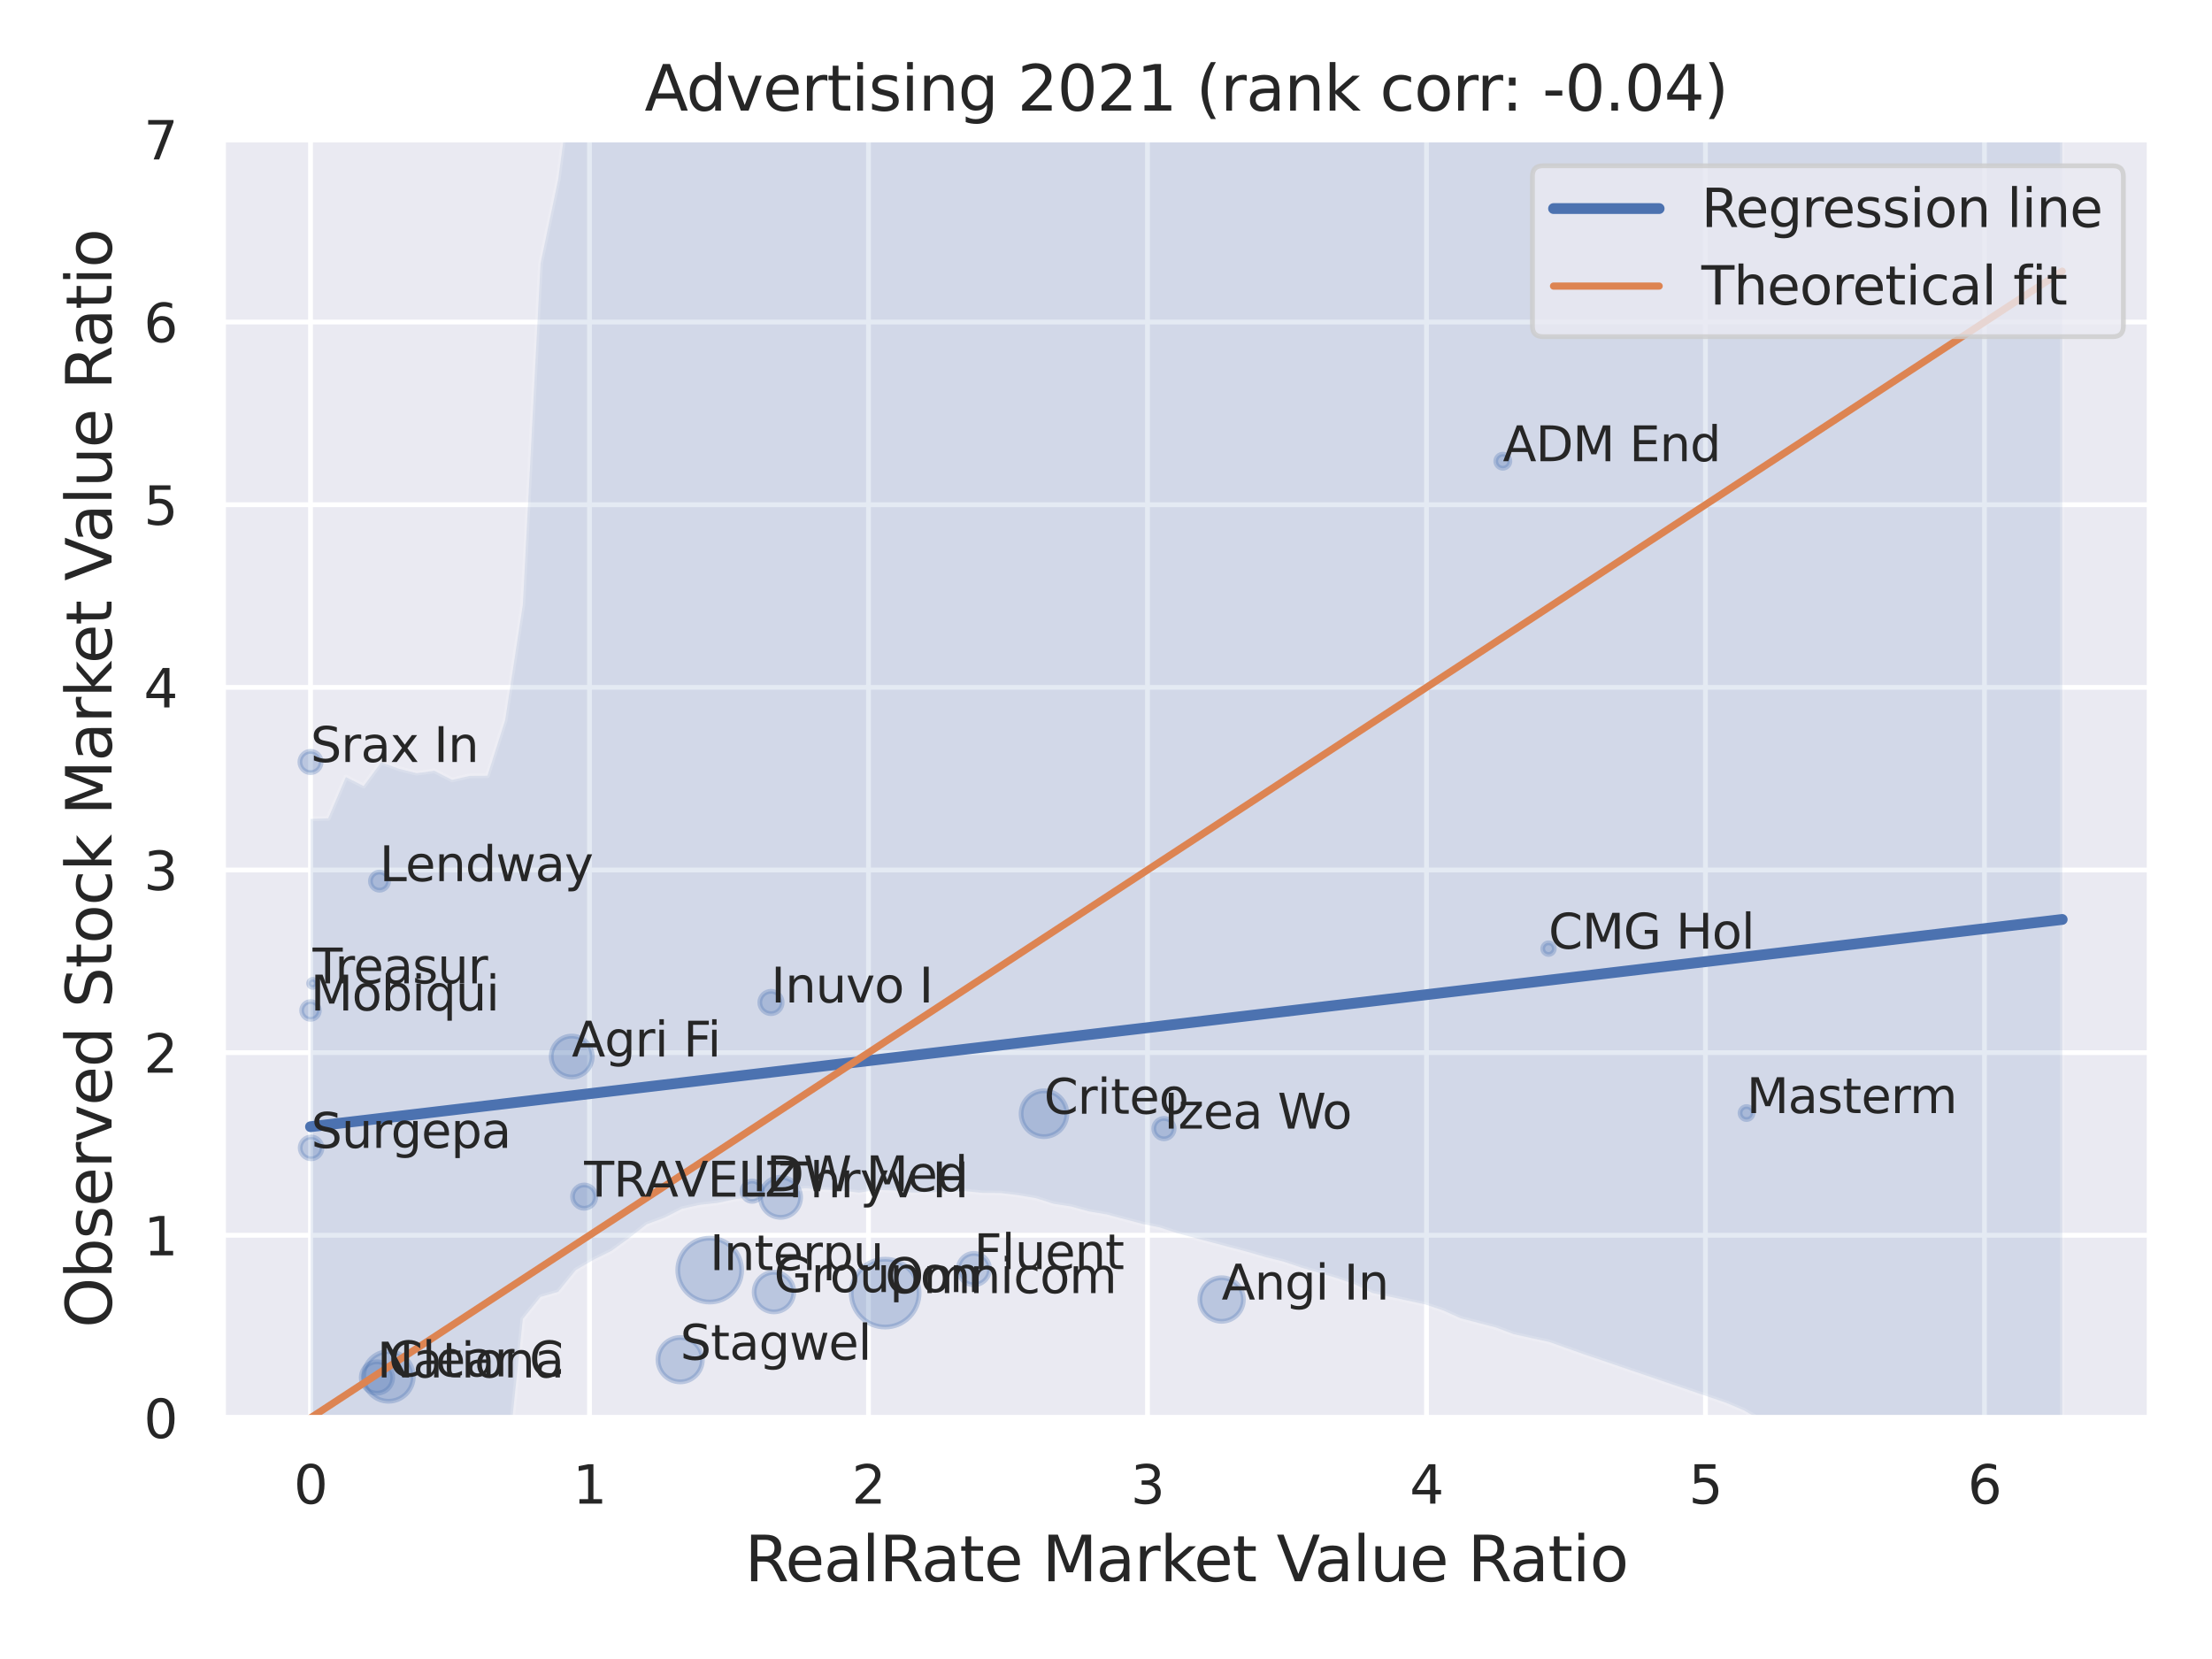 <?xml version="1.0" encoding="utf-8" standalone="no"?>
<!DOCTYPE svg PUBLIC "-//W3C//DTD SVG 1.1//EN"
  "http://www.w3.org/Graphics/SVG/1.1/DTD/svg11.dtd">
<svg xmlns:xlink="http://www.w3.org/1999/xlink" width="460.8pt" height="345.6pt" viewBox="0 0 460.8 345.6" xmlns="http://www.w3.org/2000/svg" version="1.1">
 <defs>
  <style type="text/css">*{stroke-linejoin: round; stroke-linecap: butt}</style>
 </defs>
 <g id="figure_1">
  <g id="patch_1">
   <path d="M 0 345.6 
L 460.8 345.6 
L 460.8 0 
L 0 0 
z
" style="fill: #ffffff"/>
  </g>
  <g id="axes_1">
   <g id="patch_2">
    <path d="M 46.44 295.38 
L 447.84 295.38 
L 447.84 29.04 
L 46.44 29.04 
z
" style="fill: #eaeaf2"/>
   </g>
   <g id="matplotlib.axis_1">
    <g id="xtick_1">
     <g id="line2d_1">
      <path d="M 64.685 295.38 
L 64.685 29.04 
" clip-path="url(#pdd97268412)" style="fill: none; stroke: #ffffff; stroke-linecap: round"/>
     </g>
     <g id="text_1">
      <!-- 0 -->
      <g style="fill: #262626" transform="translate(61.186 313.238) scale(0.11 -0.11)">
       <defs>
        <path id="DejaVuSans-30" d="M 2034 4250 
Q 1547 4250 1301 3770 
Q 1056 3291 1056 2328 
Q 1056 1369 1301 889 
Q 1547 409 2034 409 
Q 2525 409 2770 889 
Q 3016 1369 3016 2328 
Q 3016 3291 2770 3770 
Q 2525 4250 2034 4250 
z
M 2034 4750 
Q 2819 4750 3233 4129 
Q 3647 3509 3647 2328 
Q 3647 1150 3233 529 
Q 2819 -91 2034 -91 
Q 1250 -91 836 529 
Q 422 1150 422 2328 
Q 422 3509 836 4129 
Q 1250 4750 2034 4750 
z
" transform="scale(0.016)"/>
       </defs>
       <use xlink:href="#DejaVuSans-30"/>
      </g>
     </g>
    </g>
    <g id="xtick_2">
     <g id="line2d_2">
      <path d="M 122.805 295.38 
L 122.805 29.04 
" clip-path="url(#pdd97268412)" style="fill: none; stroke: #ffffff; stroke-linecap: round"/>
     </g>
     <g id="text_2">
      <!-- 1 -->
      <g style="fill: #262626" transform="translate(119.306 313.238) scale(0.11 -0.11)">
       <defs>
        <path id="DejaVuSans-31" d="M 794 531 
L 1825 531 
L 1825 4091 
L 703 3866 
L 703 4441 
L 1819 4666 
L 2450 4666 
L 2450 531 
L 3481 531 
L 3481 0 
L 794 0 
L 794 531 
z
" transform="scale(0.016)"/>
       </defs>
       <use xlink:href="#DejaVuSans-31"/>
      </g>
     </g>
    </g>
    <g id="xtick_3">
     <g id="line2d_3">
      <path d="M 180.924 295.38 
L 180.924 29.04 
" clip-path="url(#pdd97268412)" style="fill: none; stroke: #ffffff; stroke-linecap: round"/>
     </g>
     <g id="text_3">
      <!-- 2 -->
      <g style="fill: #262626" transform="translate(177.425 313.238) scale(0.11 -0.11)">
       <defs>
        <path id="DejaVuSans-32" d="M 1228 531 
L 3431 531 
L 3431 0 
L 469 0 
L 469 531 
Q 828 903 1448 1529 
Q 2069 2156 2228 2338 
Q 2531 2678 2651 2914 
Q 2772 3150 2772 3378 
Q 2772 3750 2511 3984 
Q 2250 4219 1831 4219 
Q 1534 4219 1204 4116 
Q 875 4013 500 3803 
L 500 4441 
Q 881 4594 1212 4672 
Q 1544 4750 1819 4750 
Q 2544 4750 2975 4387 
Q 3406 4025 3406 3419 
Q 3406 3131 3298 2873 
Q 3191 2616 2906 2266 
Q 2828 2175 2409 1742 
Q 1991 1309 1228 531 
z
" transform="scale(0.016)"/>
       </defs>
       <use xlink:href="#DejaVuSans-32"/>
      </g>
     </g>
    </g>
    <g id="xtick_4">
     <g id="line2d_4">
      <path d="M 239.044 295.38 
L 239.044 29.04 
" clip-path="url(#pdd97268412)" style="fill: none; stroke: #ffffff; stroke-linecap: round"/>
     </g>
     <g id="text_4">
      <!-- 3 -->
      <g style="fill: #262626" transform="translate(235.545 313.238) scale(0.11 -0.11)">
       <defs>
        <path id="DejaVuSans-33" d="M 2597 2516 
Q 3050 2419 3304 2112 
Q 3559 1806 3559 1356 
Q 3559 666 3084 287 
Q 2609 -91 1734 -91 
Q 1441 -91 1130 -33 
Q 819 25 488 141 
L 488 750 
Q 750 597 1062 519 
Q 1375 441 1716 441 
Q 2309 441 2620 675 
Q 2931 909 2931 1356 
Q 2931 1769 2642 2001 
Q 2353 2234 1838 2234 
L 1294 2234 
L 1294 2753 
L 1863 2753 
Q 2328 2753 2575 2939 
Q 2822 3125 2822 3475 
Q 2822 3834 2567 4026 
Q 2313 4219 1838 4219 
Q 1578 4219 1281 4162 
Q 984 4106 628 3988 
L 628 4550 
Q 988 4650 1302 4700 
Q 1616 4750 1894 4750 
Q 2613 4750 3031 4423 
Q 3450 4097 3450 3541 
Q 3450 3153 3228 2886 
Q 3006 2619 2597 2516 
z
" transform="scale(0.016)"/>
       </defs>
       <use xlink:href="#DejaVuSans-33"/>
      </g>
     </g>
    </g>
    <g id="xtick_5">
     <g id="line2d_5">
      <path d="M 297.164 295.38 
L 297.164 29.04 
" clip-path="url(#pdd97268412)" style="fill: none; stroke: #ffffff; stroke-linecap: round"/>
     </g>
     <g id="text_5">
      <!-- 4 -->
      <g style="fill: #262626" transform="translate(293.664 313.238) scale(0.11 -0.11)">
       <defs>
        <path id="DejaVuSans-34" d="M 2419 4116 
L 825 1625 
L 2419 1625 
L 2419 4116 
z
M 2253 4666 
L 3047 4666 
L 3047 1625 
L 3713 1625 
L 3713 1100 
L 3047 1100 
L 3047 0 
L 2419 0 
L 2419 1100 
L 313 1100 
L 313 1709 
L 2253 4666 
z
" transform="scale(0.016)"/>
       </defs>
       <use xlink:href="#DejaVuSans-34"/>
      </g>
     </g>
    </g>
    <g id="xtick_6">
     <g id="line2d_6">
      <path d="M 355.283 295.38 
L 355.283 29.04 
" clip-path="url(#pdd97268412)" style="fill: none; stroke: #ffffff; stroke-linecap: round"/>
     </g>
     <g id="text_6">
      <!-- 5 -->
      <g style="fill: #262626" transform="translate(351.784 313.238) scale(0.11 -0.11)">
       <defs>
        <path id="DejaVuSans-35" d="M 691 4666 
L 3169 4666 
L 3169 4134 
L 1269 4134 
L 1269 2991 
Q 1406 3038 1543 3061 
Q 1681 3084 1819 3084 
Q 2600 3084 3056 2656 
Q 3513 2228 3513 1497 
Q 3513 744 3044 326 
Q 2575 -91 1722 -91 
Q 1428 -91 1123 -41 
Q 819 9 494 109 
L 494 744 
Q 775 591 1075 516 
Q 1375 441 1709 441 
Q 2250 441 2565 725 
Q 2881 1009 2881 1497 
Q 2881 1984 2565 2268 
Q 2250 2553 1709 2553 
Q 1456 2553 1204 2497 
Q 953 2441 691 2322 
L 691 4666 
z
" transform="scale(0.016)"/>
       </defs>
       <use xlink:href="#DejaVuSans-35"/>
      </g>
     </g>
    </g>
    <g id="xtick_7">
     <g id="line2d_7">
      <path d="M 413.403 295.38 
L 413.403 29.04 
" clip-path="url(#pdd97268412)" style="fill: none; stroke: #ffffff; stroke-linecap: round"/>
     </g>
     <g id="text_7">
      <!-- 6 -->
      <g style="fill: #262626" transform="translate(409.903 313.238) scale(0.11 -0.11)">
       <defs>
        <path id="DejaVuSans-36" d="M 2113 2584 
Q 1688 2584 1439 2293 
Q 1191 2003 1191 1497 
Q 1191 994 1439 701 
Q 1688 409 2113 409 
Q 2538 409 2786 701 
Q 3034 994 3034 1497 
Q 3034 2003 2786 2293 
Q 2538 2584 2113 2584 
z
M 3366 4563 
L 3366 3988 
Q 3128 4100 2886 4159 
Q 2644 4219 2406 4219 
Q 1781 4219 1451 3797 
Q 1122 3375 1075 2522 
Q 1259 2794 1537 2939 
Q 1816 3084 2150 3084 
Q 2853 3084 3261 2657 
Q 3669 2231 3669 1497 
Q 3669 778 3244 343 
Q 2819 -91 2113 -91 
Q 1303 -91 875 529 
Q 447 1150 447 2328 
Q 447 3434 972 4092 
Q 1497 4750 2381 4750 
Q 2619 4750 2861 4703 
Q 3103 4656 3366 4563 
z
" transform="scale(0.016)"/>
       </defs>
       <use xlink:href="#DejaVuSans-36"/>
      </g>
     </g>
    </g>
    <g id="text_8">
     <!-- RealRate Market Value Ratio -->
     <g style="fill: #262626" transform="translate(155.154 329.404) scale(0.13 -0.13)">
      <defs>
       <path id="DejaVuSans-52" d="M 2841 2188 
Q 3044 2119 3236 1894 
Q 3428 1669 3622 1275 
L 4263 0 
L 3584 0 
L 2988 1197 
Q 2756 1666 2539 1819 
Q 2322 1972 1947 1972 
L 1259 1972 
L 1259 0 
L 628 0 
L 628 4666 
L 2053 4666 
Q 2853 4666 3247 4331 
Q 3641 3997 3641 3322 
Q 3641 2881 3436 2590 
Q 3231 2300 2841 2188 
z
M 1259 4147 
L 1259 2491 
L 2053 2491 
Q 2509 2491 2742 2702 
Q 2975 2913 2975 3322 
Q 2975 3731 2742 3939 
Q 2509 4147 2053 4147 
L 1259 4147 
z
" transform="scale(0.016)"/>
       <path id="DejaVuSans-65" d="M 3597 1894 
L 3597 1613 
L 953 1613 
Q 991 1019 1311 708 
Q 1631 397 2203 397 
Q 2534 397 2845 478 
Q 3156 559 3463 722 
L 3463 178 
Q 3153 47 2828 -22 
Q 2503 -91 2169 -91 
Q 1331 -91 842 396 
Q 353 884 353 1716 
Q 353 2575 817 3079 
Q 1281 3584 2069 3584 
Q 2775 3584 3186 3129 
Q 3597 2675 3597 1894 
z
M 3022 2063 
Q 3016 2534 2758 2815 
Q 2500 3097 2075 3097 
Q 1594 3097 1305 2825 
Q 1016 2553 972 2059 
L 3022 2063 
z
" transform="scale(0.016)"/>
       <path id="DejaVuSans-61" d="M 2194 1759 
Q 1497 1759 1228 1600 
Q 959 1441 959 1056 
Q 959 750 1161 570 
Q 1363 391 1709 391 
Q 2188 391 2477 730 
Q 2766 1069 2766 1631 
L 2766 1759 
L 2194 1759 
z
M 3341 1997 
L 3341 0 
L 2766 0 
L 2766 531 
Q 2569 213 2275 61 
Q 1981 -91 1556 -91 
Q 1019 -91 701 211 
Q 384 513 384 1019 
Q 384 1609 779 1909 
Q 1175 2209 1959 2209 
L 2766 2209 
L 2766 2266 
Q 2766 2663 2505 2880 
Q 2244 3097 1772 3097 
Q 1472 3097 1187 3025 
Q 903 2953 641 2809 
L 641 3341 
Q 956 3463 1253 3523 
Q 1550 3584 1831 3584 
Q 2591 3584 2966 3190 
Q 3341 2797 3341 1997 
z
" transform="scale(0.016)"/>
       <path id="DejaVuSans-6c" d="M 603 4863 
L 1178 4863 
L 1178 0 
L 603 0 
L 603 4863 
z
" transform="scale(0.016)"/>
       <path id="DejaVuSans-74" d="M 1172 4494 
L 1172 3500 
L 2356 3500 
L 2356 3053 
L 1172 3053 
L 1172 1153 
Q 1172 725 1289 603 
Q 1406 481 1766 481 
L 2356 481 
L 2356 0 
L 1766 0 
Q 1100 0 847 248 
Q 594 497 594 1153 
L 594 3053 
L 172 3053 
L 172 3500 
L 594 3500 
L 594 4494 
L 1172 4494 
z
" transform="scale(0.016)"/>
       <path id="DejaVuSans-20" transform="scale(0.016)"/>
       <path id="DejaVuSans-4d" d="M 628 4666 
L 1569 4666 
L 2759 1491 
L 3956 4666 
L 4897 4666 
L 4897 0 
L 4281 0 
L 4281 4097 
L 3078 897 
L 2444 897 
L 1241 4097 
L 1241 0 
L 628 0 
L 628 4666 
z
" transform="scale(0.016)"/>
       <path id="DejaVuSans-72" d="M 2631 2963 
Q 2534 3019 2420 3045 
Q 2306 3072 2169 3072 
Q 1681 3072 1420 2755 
Q 1159 2438 1159 1844 
L 1159 0 
L 581 0 
L 581 3500 
L 1159 3500 
L 1159 2956 
Q 1341 3275 1631 3429 
Q 1922 3584 2338 3584 
Q 2397 3584 2469 3576 
Q 2541 3569 2628 3553 
L 2631 2963 
z
" transform="scale(0.016)"/>
       <path id="DejaVuSans-6b" d="M 581 4863 
L 1159 4863 
L 1159 1991 
L 2875 3500 
L 3609 3500 
L 1753 1863 
L 3688 0 
L 2938 0 
L 1159 1709 
L 1159 0 
L 581 0 
L 581 4863 
z
" transform="scale(0.016)"/>
       <path id="DejaVuSans-56" d="M 1831 0 
L 50 4666 
L 709 4666 
L 2188 738 
L 3669 4666 
L 4325 4666 
L 2547 0 
L 1831 0 
z
" transform="scale(0.016)"/>
       <path id="DejaVuSans-75" d="M 544 1381 
L 544 3500 
L 1119 3500 
L 1119 1403 
Q 1119 906 1312 657 
Q 1506 409 1894 409 
Q 2359 409 2629 706 
Q 2900 1003 2900 1516 
L 2900 3500 
L 3475 3500 
L 3475 0 
L 2900 0 
L 2900 538 
Q 2691 219 2414 64 
Q 2138 -91 1772 -91 
Q 1169 -91 856 284 
Q 544 659 544 1381 
z
M 1991 3584 
L 1991 3584 
z
" transform="scale(0.016)"/>
       <path id="DejaVuSans-69" d="M 603 3500 
L 1178 3500 
L 1178 0 
L 603 0 
L 603 3500 
z
M 603 4863 
L 1178 4863 
L 1178 4134 
L 603 4134 
L 603 4863 
z
" transform="scale(0.016)"/>
       <path id="DejaVuSans-6f" d="M 1959 3097 
Q 1497 3097 1228 2736 
Q 959 2375 959 1747 
Q 959 1119 1226 758 
Q 1494 397 1959 397 
Q 2419 397 2687 759 
Q 2956 1122 2956 1747 
Q 2956 2369 2687 2733 
Q 2419 3097 1959 3097 
z
M 1959 3584 
Q 2709 3584 3137 3096 
Q 3566 2609 3566 1747 
Q 3566 888 3137 398 
Q 2709 -91 1959 -91 
Q 1206 -91 779 398 
Q 353 888 353 1747 
Q 353 2609 779 3096 
Q 1206 3584 1959 3584 
z
" transform="scale(0.016)"/>
      </defs>
      <use xlink:href="#DejaVuSans-52"/>
      <use xlink:href="#DejaVuSans-65" x="64.982"/>
      <use xlink:href="#DejaVuSans-61" x="126.506"/>
      <use xlink:href="#DejaVuSans-6c" x="187.785"/>
      <use xlink:href="#DejaVuSans-52" x="215.568"/>
      <use xlink:href="#DejaVuSans-61" x="282.801"/>
      <use xlink:href="#DejaVuSans-74" x="344.08"/>
      <use xlink:href="#DejaVuSans-65" x="383.289"/>
      <use xlink:href="#DejaVuSans-20" x="444.812"/>
      <use xlink:href="#DejaVuSans-4d" x="476.6"/>
      <use xlink:href="#DejaVuSans-61" x="562.879"/>
      <use xlink:href="#DejaVuSans-72" x="624.158"/>
      <use xlink:href="#DejaVuSans-6b" x="665.271"/>
      <use xlink:href="#DejaVuSans-65" x="719.557"/>
      <use xlink:href="#DejaVuSans-74" x="781.08"/>
      <use xlink:href="#DejaVuSans-20" x="820.289"/>
      <use xlink:href="#DejaVuSans-56" x="852.076"/>
      <use xlink:href="#DejaVuSans-61" x="912.734"/>
      <use xlink:href="#DejaVuSans-6c" x="974.014"/>
      <use xlink:href="#DejaVuSans-75" x="1001.797"/>
      <use xlink:href="#DejaVuSans-65" x="1065.176"/>
      <use xlink:href="#DejaVuSans-20" x="1126.699"/>
      <use xlink:href="#DejaVuSans-52" x="1158.486"/>
      <use xlink:href="#DejaVuSans-61" x="1225.719"/>
      <use xlink:href="#DejaVuSans-74" x="1286.998"/>
      <use xlink:href="#DejaVuSans-69" x="1326.207"/>
      <use xlink:href="#DejaVuSans-6f" x="1353.99"/>
     </g>
    </g>
   </g>
   <g id="matplotlib.axis_2">
    <g id="ytick_1">
     <g id="line2d_8">
      <path d="M 46.44 295.38 
L 447.84 295.38 
" clip-path="url(#pdd97268412)" style="fill: none; stroke: #ffffff; stroke-linecap: round"/>
     </g>
     <g id="text_9">
      <!-- 0 -->
      <g style="fill: #262626" transform="translate(29.941 299.559) scale(0.11 -0.11)">
       <use xlink:href="#DejaVuSans-30"/>
      </g>
     </g>
    </g>
    <g id="ytick_2">
     <g id="line2d_9">
      <path d="M 46.44 257.331 
L 447.84 257.331 
" clip-path="url(#pdd97268412)" style="fill: none; stroke: #ffffff; stroke-linecap: round"/>
     </g>
     <g id="text_10">
      <!-- 1 -->
      <g style="fill: #262626" transform="translate(29.941 261.511) scale(0.11 -0.11)">
       <use xlink:href="#DejaVuSans-31"/>
      </g>
     </g>
    </g>
    <g id="ytick_3">
     <g id="line2d_10">
      <path d="M 46.44 219.283 
L 447.84 219.283 
" clip-path="url(#pdd97268412)" style="fill: none; stroke: #ffffff; stroke-linecap: round"/>
     </g>
     <g id="text_11">
      <!-- 2 -->
      <g style="fill: #262626" transform="translate(29.941 223.462) scale(0.11 -0.11)">
       <use xlink:href="#DejaVuSans-32"/>
      </g>
     </g>
    </g>
    <g id="ytick_4">
     <g id="line2d_11">
      <path d="M 46.44 181.234 
L 447.84 181.234 
" clip-path="url(#pdd97268412)" style="fill: none; stroke: #ffffff; stroke-linecap: round"/>
     </g>
     <g id="text_12">
      <!-- 3 -->
      <g style="fill: #262626" transform="translate(29.941 185.413) scale(0.11 -0.11)">
       <use xlink:href="#DejaVuSans-33"/>
      </g>
     </g>
    </g>
    <g id="ytick_5">
     <g id="line2d_12">
      <path d="M 46.44 143.186 
L 447.84 143.186 
" clip-path="url(#pdd97268412)" style="fill: none; stroke: #ffffff; stroke-linecap: round"/>
     </g>
     <g id="text_13">
      <!-- 4 -->
      <g style="fill: #262626" transform="translate(29.941 147.365) scale(0.11 -0.11)">
       <use xlink:href="#DejaVuSans-34"/>
      </g>
     </g>
    </g>
    <g id="ytick_6">
     <g id="line2d_13">
      <path d="M 46.44 105.137 
L 447.84 105.137 
" clip-path="url(#pdd97268412)" style="fill: none; stroke: #ffffff; stroke-linecap: round"/>
     </g>
     <g id="text_14">
      <!-- 5 -->
      <g style="fill: #262626" transform="translate(29.941 109.316) scale(0.11 -0.11)">
       <use xlink:href="#DejaVuSans-35"/>
      </g>
     </g>
    </g>
    <g id="ytick_7">
     <g id="line2d_14">
      <path d="M 46.44 67.089 
L 447.84 67.089 
" clip-path="url(#pdd97268412)" style="fill: none; stroke: #ffffff; stroke-linecap: round"/>
     </g>
     <g id="text_15">
      <!-- 6 -->
      <g style="fill: #262626" transform="translate(29.941 71.268) scale(0.11 -0.11)">
       <use xlink:href="#DejaVuSans-36"/>
      </g>
     </g>
    </g>
    <g id="ytick_8">
     <g id="line2d_15">
      <path d="M 46.44 29.04 
L 447.84 29.04 
" clip-path="url(#pdd97268412)" style="fill: none; stroke: #ffffff; stroke-linecap: round"/>
     </g>
     <g id="text_16">
      <!-- 7 -->
      <g style="fill: #262626" transform="translate(29.941 33.219) scale(0.11 -0.11)">
       <defs>
        <path id="DejaVuSans-37" d="M 525 4666 
L 3525 4666 
L 3525 4397 
L 1831 0 
L 1172 0 
L 2766 4134 
L 525 4134 
L 525 4666 
z
" transform="scale(0.016)"/>
       </defs>
       <use xlink:href="#DejaVuSans-37"/>
      </g>
     </g>
    </g>
    <g id="text_17">
     <!-- Observed Stock Market Value Ratio -->
     <g style="fill: #262626" transform="translate(23.238 276.612) rotate(-90) scale(0.13 -0.13)">
      <defs>
       <path id="DejaVuSans-4f" d="M 2522 4238 
Q 1834 4238 1429 3725 
Q 1025 3213 1025 2328 
Q 1025 1447 1429 934 
Q 1834 422 2522 422 
Q 3209 422 3611 934 
Q 4013 1447 4013 2328 
Q 4013 3213 3611 3725 
Q 3209 4238 2522 4238 
z
M 2522 4750 
Q 3503 4750 4090 4092 
Q 4678 3434 4678 2328 
Q 4678 1225 4090 567 
Q 3503 -91 2522 -91 
Q 1538 -91 948 565 
Q 359 1222 359 2328 
Q 359 3434 948 4092 
Q 1538 4750 2522 4750 
z
" transform="scale(0.016)"/>
       <path id="DejaVuSans-62" d="M 3116 1747 
Q 3116 2381 2855 2742 
Q 2594 3103 2138 3103 
Q 1681 3103 1420 2742 
Q 1159 2381 1159 1747 
Q 1159 1113 1420 752 
Q 1681 391 2138 391 
Q 2594 391 2855 752 
Q 3116 1113 3116 1747 
z
M 1159 2969 
Q 1341 3281 1617 3432 
Q 1894 3584 2278 3584 
Q 2916 3584 3314 3078 
Q 3713 2572 3713 1747 
Q 3713 922 3314 415 
Q 2916 -91 2278 -91 
Q 1894 -91 1617 61 
Q 1341 213 1159 525 
L 1159 0 
L 581 0 
L 581 4863 
L 1159 4863 
L 1159 2969 
z
" transform="scale(0.016)"/>
       <path id="DejaVuSans-73" d="M 2834 3397 
L 2834 2853 
Q 2591 2978 2328 3040 
Q 2066 3103 1784 3103 
Q 1356 3103 1142 2972 
Q 928 2841 928 2578 
Q 928 2378 1081 2264 
Q 1234 2150 1697 2047 
L 1894 2003 
Q 2506 1872 2764 1633 
Q 3022 1394 3022 966 
Q 3022 478 2636 193 
Q 2250 -91 1575 -91 
Q 1294 -91 989 -36 
Q 684 19 347 128 
L 347 722 
Q 666 556 975 473 
Q 1284 391 1588 391 
Q 1994 391 2212 530 
Q 2431 669 2431 922 
Q 2431 1156 2273 1281 
Q 2116 1406 1581 1522 
L 1381 1569 
Q 847 1681 609 1914 
Q 372 2147 372 2553 
Q 372 3047 722 3315 
Q 1072 3584 1716 3584 
Q 2034 3584 2315 3537 
Q 2597 3491 2834 3397 
z
" transform="scale(0.016)"/>
       <path id="DejaVuSans-76" d="M 191 3500 
L 800 3500 
L 1894 563 
L 2988 3500 
L 3597 3500 
L 2284 0 
L 1503 0 
L 191 3500 
z
" transform="scale(0.016)"/>
       <path id="DejaVuSans-64" d="M 2906 2969 
L 2906 4863 
L 3481 4863 
L 3481 0 
L 2906 0 
L 2906 525 
Q 2725 213 2448 61 
Q 2172 -91 1784 -91 
Q 1150 -91 751 415 
Q 353 922 353 1747 
Q 353 2572 751 3078 
Q 1150 3584 1784 3584 
Q 2172 3584 2448 3432 
Q 2725 3281 2906 2969 
z
M 947 1747 
Q 947 1113 1208 752 
Q 1469 391 1925 391 
Q 2381 391 2643 752 
Q 2906 1113 2906 1747 
Q 2906 2381 2643 2742 
Q 2381 3103 1925 3103 
Q 1469 3103 1208 2742 
Q 947 2381 947 1747 
z
" transform="scale(0.016)"/>
       <path id="DejaVuSans-53" d="M 3425 4513 
L 3425 3897 
Q 3066 4069 2747 4153 
Q 2428 4238 2131 4238 
Q 1616 4238 1336 4038 
Q 1056 3838 1056 3469 
Q 1056 3159 1242 3001 
Q 1428 2844 1947 2747 
L 2328 2669 
Q 3034 2534 3370 2195 
Q 3706 1856 3706 1288 
Q 3706 609 3251 259 
Q 2797 -91 1919 -91 
Q 1588 -91 1214 -16 
Q 841 59 441 206 
L 441 856 
Q 825 641 1194 531 
Q 1563 422 1919 422 
Q 2459 422 2753 634 
Q 3047 847 3047 1241 
Q 3047 1584 2836 1778 
Q 2625 1972 2144 2069 
L 1759 2144 
Q 1053 2284 737 2584 
Q 422 2884 422 3419 
Q 422 4038 858 4394 
Q 1294 4750 2059 4750 
Q 2388 4750 2728 4690 
Q 3069 4631 3425 4513 
z
" transform="scale(0.016)"/>
       <path id="DejaVuSans-63" d="M 3122 3366 
L 3122 2828 
Q 2878 2963 2633 3030 
Q 2388 3097 2138 3097 
Q 1578 3097 1268 2742 
Q 959 2388 959 1747 
Q 959 1106 1268 751 
Q 1578 397 2138 397 
Q 2388 397 2633 464 
Q 2878 531 3122 666 
L 3122 134 
Q 2881 22 2623 -34 
Q 2366 -91 2075 -91 
Q 1284 -91 818 406 
Q 353 903 353 1747 
Q 353 2603 823 3093 
Q 1294 3584 2113 3584 
Q 2378 3584 2631 3529 
Q 2884 3475 3122 3366 
z
" transform="scale(0.016)"/>
      </defs>
      <use xlink:href="#DejaVuSans-4f"/>
      <use xlink:href="#DejaVuSans-62" x="78.711"/>
      <use xlink:href="#DejaVuSans-73" x="142.188"/>
      <use xlink:href="#DejaVuSans-65" x="194.287"/>
      <use xlink:href="#DejaVuSans-72" x="255.811"/>
      <use xlink:href="#DejaVuSans-76" x="296.924"/>
      <use xlink:href="#DejaVuSans-65" x="356.104"/>
      <use xlink:href="#DejaVuSans-64" x="417.627"/>
      <use xlink:href="#DejaVuSans-20" x="481.104"/>
      <use xlink:href="#DejaVuSans-53" x="512.891"/>
      <use xlink:href="#DejaVuSans-74" x="576.367"/>
      <use xlink:href="#DejaVuSans-6f" x="615.576"/>
      <use xlink:href="#DejaVuSans-63" x="676.758"/>
      <use xlink:href="#DejaVuSans-6b" x="731.738"/>
      <use xlink:href="#DejaVuSans-20" x="789.648"/>
      <use xlink:href="#DejaVuSans-4d" x="821.436"/>
      <use xlink:href="#DejaVuSans-61" x="907.715"/>
      <use xlink:href="#DejaVuSans-72" x="968.994"/>
      <use xlink:href="#DejaVuSans-6b" x="1010.107"/>
      <use xlink:href="#DejaVuSans-65" x="1064.393"/>
      <use xlink:href="#DejaVuSans-74" x="1125.916"/>
      <use xlink:href="#DejaVuSans-20" x="1165.125"/>
      <use xlink:href="#DejaVuSans-56" x="1196.912"/>
      <use xlink:href="#DejaVuSans-61" x="1257.57"/>
      <use xlink:href="#DejaVuSans-6c" x="1318.85"/>
      <use xlink:href="#DejaVuSans-75" x="1346.633"/>
      <use xlink:href="#DejaVuSans-65" x="1410.012"/>
      <use xlink:href="#DejaVuSans-20" x="1471.535"/>
      <use xlink:href="#DejaVuSans-52" x="1503.322"/>
      <use xlink:href="#DejaVuSans-61" x="1570.555"/>
      <use xlink:href="#DejaVuSans-74" x="1631.834"/>
      <use xlink:href="#DejaVuSans-69" x="1671.043"/>
      <use xlink:href="#DejaVuSans-6f" x="1698.826"/>
     </g>
    </g>
   </g>
   <g id="PathCollection_1">
    <path d="M 184.396 276.452 
C 186.271 276.452 188.07 275.707 189.396 274.381 
C 190.722 273.055 191.467 271.256 191.467 269.381 
C 191.467 267.506 190.722 265.707 189.396 264.381 
C 188.07 263.055 186.271 262.31 184.396 262.31 
C 182.52 262.31 180.722 263.055 179.396 264.381 
C 178.07 265.707 177.325 267.506 177.325 269.381 
C 177.325 271.256 178.07 273.055 179.396 274.381 
C 180.722 275.707 182.52 276.452 184.396 276.452 
z
" clip-path="url(#pdd97268412)" style="fill: #4c72b0; fill-opacity: 0.3; stroke: #4c72b0; stroke-opacity: 0.3"/>
    <path d="M 147.846 271.238 
C 149.611 271.238 151.303 270.537 152.551 269.289 
C 153.799 268.041 154.5 266.349 154.5 264.584 
C 154.5 262.82 153.799 261.127 152.551 259.879 
C 151.303 258.631 149.611 257.93 147.846 257.93 
C 146.082 257.93 144.389 258.631 143.141 259.879 
C 141.893 261.127 141.192 262.82 141.192 264.584 
C 141.192 266.349 141.893 268.041 143.141 269.289 
C 144.389 270.537 146.082 271.238 147.846 271.238 
z
" clip-path="url(#pdd97268412)" style="fill: #4c72b0; fill-opacity: 0.3; stroke: #4c72b0; stroke-opacity: 0.3"/>
    <path d="M 160.609 211.167 
C 161.228 211.167 161.821 210.922 162.258 210.484 
C 162.696 210.047 162.941 209.454 162.941 208.836 
C 162.941 208.217 162.696 207.624 162.258 207.187 
C 161.821 206.749 161.228 206.504 160.609 206.504 
C 159.991 206.504 159.398 206.749 158.96 207.187 
C 158.523 207.624 158.277 208.217 158.277 208.836 
C 158.277 209.454 158.523 210.047 158.96 210.484 
C 159.398 210.922 159.991 211.167 160.609 211.167 
z
" clip-path="url(#pdd97268412)" style="fill: #4c72b0; fill-opacity: 0.3; stroke: #4c72b0; stroke-opacity: 0.3"/>
    <path d="M 79.058 185.453 
C 79.559 185.453 80.041 185.254 80.396 184.899 
C 80.75 184.544 80.95 184.063 80.95 183.561 
C 80.95 183.059 80.75 182.578 80.396 182.223 
C 80.041 181.868 79.559 181.669 79.058 181.669 
C 78.556 181.669 78.074 181.868 77.72 182.223 
C 77.365 182.578 77.165 183.059 77.165 183.561 
C 77.165 184.063 77.365 184.544 77.72 184.899 
C 78.074 185.254 78.556 185.453 79.058 185.453 
z
" clip-path="url(#pdd97268412)" style="fill: #4c72b0; fill-opacity: 0.3; stroke: #4c72b0; stroke-opacity: 0.3"/>
    <path d="M 141.691 287.873 
C 142.917 287.873 144.092 287.386 144.959 286.52 
C 145.826 285.653 146.313 284.477 146.313 283.251 
C 146.313 282.026 145.826 280.85 144.959 279.983 
C 144.092 279.116 142.917 278.629 141.691 278.629 
C 140.465 278.629 139.289 279.116 138.423 279.983 
C 137.556 280.85 137.069 282.026 137.069 283.251 
C 137.069 284.477 137.556 285.653 138.423 286.52 
C 139.289 287.386 140.465 287.873 141.691 287.873 
z
" clip-path="url(#pdd97268412)" style="fill: #4c72b0; fill-opacity: 0.3; stroke: #4c72b0; stroke-opacity: 0.3"/>
    <path d="M 64.685 212.348 
C 65.175 212.348 65.645 212.154 65.991 211.808 
C 66.337 211.461 66.532 210.992 66.532 210.502 
C 66.532 210.012 66.337 209.543 65.991 209.197 
C 65.645 208.85 65.175 208.656 64.685 208.656 
C 64.196 208.656 63.726 208.85 63.38 209.197 
C 63.034 209.543 62.839 210.012 62.839 210.502 
C 62.839 210.992 63.034 211.461 63.38 211.808 
C 63.726 212.154 64.196 212.348 64.685 212.348 
z
" clip-path="url(#pdd97268412)" style="fill: #4c72b0; fill-opacity: 0.3; stroke: #4c72b0; stroke-opacity: 0.3"/>
    <path d="M 363.837 233.225 
C 364.196 233.225 364.541 233.082 364.795 232.828 
C 365.049 232.574 365.191 232.23 365.191 231.871 
C 365.191 231.512 365.049 231.167 364.795 230.913 
C 364.541 230.659 364.196 230.517 363.837 230.517 
C 363.478 230.517 363.134 230.659 362.88 230.913 
C 362.626 231.167 362.483 231.512 362.483 231.871 
C 362.483 232.23 362.626 232.574 362.88 232.828 
C 363.134 233.082 363.478 233.225 363.837 233.225 
z
" clip-path="url(#pdd97268412)" style="fill: #4c72b0; fill-opacity: 0.3; stroke: #4c72b0; stroke-opacity: 0.3"/>
    <path d="M 121.693 251.704 
C 122.337 251.704 122.955 251.448 123.41 250.993 
C 123.865 250.538 124.121 249.92 124.121 249.276 
C 124.121 248.632 123.865 248.014 123.41 247.559 
C 122.955 247.104 122.337 246.848 121.693 246.848 
C 121.049 246.848 120.431 247.104 119.976 247.559 
C 119.521 248.014 119.265 248.632 119.265 249.276 
C 119.265 249.92 119.521 250.538 119.976 250.993 
C 120.431 251.448 121.049 251.704 121.693 251.704 
z
" clip-path="url(#pdd97268412)" style="fill: #4c72b0; fill-opacity: 0.3; stroke: #4c72b0; stroke-opacity: 0.3"/>
    <path d="M 80.936 291.906 
C 82.308 291.906 83.624 291.361 84.594 290.391 
C 85.564 289.421 86.109 288.105 86.109 286.733 
C 86.109 285.361 85.564 284.046 84.594 283.076 
C 83.624 282.106 82.308 281.561 80.936 281.561 
C 79.565 281.561 78.249 282.106 77.279 283.076 
C 76.309 284.046 75.764 285.361 75.764 286.733 
C 75.764 288.105 76.309 289.421 77.279 290.391 
C 78.249 291.361 79.565 291.906 80.936 291.906 
z
" clip-path="url(#pdd97268412)" style="fill: #4c72b0; fill-opacity: 0.3; stroke: #4c72b0; stroke-opacity: 0.3"/>
    <path d="M 429.595 -1029887.959 
C 429.907 -1029887.959 430.207 -1029888.083 430.428 -1029888.304 
C 430.648 -1029888.525 430.773 -1029888.825 430.773 -1029889.137 
C 430.773 -1029889.449 430.648 -1029889.749 430.428 -1029889.97 
C 430.207 -1029890.191 429.907 -1029890.315 429.595 -1029890.315 
C 429.282 -1029890.315 428.982 -1029890.191 428.762 -1029889.97 
C 428.541 -1029889.749 428.417 -1029889.449 428.417 -1029889.137 
C 428.417 -1029888.825 428.541 -1029888.525 428.762 -1029888.304 
C 428.982 -1029888.083 429.282 -1029887.959 429.595 -1029887.959 
z
" clip-path="url(#pdd97268412)" style="fill: #4c72b0; fill-opacity: 0.3; stroke: #4c72b0; stroke-opacity: 0.3"/>
    <path d="M 322.582 198.828 
C 322.902 198.828 323.21 198.701 323.437 198.474 
C 323.663 198.247 323.791 197.94 323.791 197.619 
C 323.791 197.299 323.663 196.991 323.437 196.764 
C 323.21 196.538 322.902 196.41 322.582 196.41 
C 322.261 196.41 321.954 196.538 321.727 196.764 
C 321.5 196.991 321.373 197.299 321.373 197.619 
C 321.373 197.94 321.5 198.247 321.727 198.474 
C 321.954 198.701 322.261 198.828 322.582 198.828 
z
" clip-path="url(#pdd97268412)" style="fill: #4c72b0; fill-opacity: 0.3; stroke: #4c72b0; stroke-opacity: 0.3"/>
    <path d="M 78.533 290.224 
C 79.401 290.224 80.233 289.879 80.846 289.265 
C 81.46 288.652 81.805 287.82 81.805 286.952 
C 81.805 286.084 81.46 285.252 80.846 284.639 
C 80.233 284.025 79.401 283.68 78.533 283.68 
C 77.665 283.68 76.833 284.025 76.219 284.639 
C 75.606 285.252 75.261 286.084 75.261 286.952 
C 75.261 287.82 75.606 288.652 76.219 289.265 
C 76.833 289.879 77.665 290.224 78.533 290.224 
z
" clip-path="url(#pdd97268412)" style="fill: #4c72b0; fill-opacity: 0.3; stroke: #4c72b0; stroke-opacity: 0.3"/>
    <path d="M 64.807 241.401 
C 65.411 241.401 65.99 241.161 66.417 240.734 
C 66.844 240.307 67.084 239.728 67.084 239.124 
C 67.084 238.521 66.844 237.941 66.417 237.515 
C 65.99 237.088 65.411 236.848 64.807 236.848 
C 64.203 236.848 63.624 237.088 63.197 237.515 
C 62.77 237.941 62.53 238.521 62.53 239.124 
C 62.53 239.728 62.77 240.307 63.197 240.734 
C 63.624 241.161 64.203 241.401 64.807 241.401 
z
" clip-path="url(#pdd97268412)" style="fill: #4c72b0; fill-opacity: 0.3; stroke: #4c72b0; stroke-opacity: 0.3"/>
    <path d="M 202.88 267.644 
C 203.747 267.644 204.578 267.299 205.191 266.686 
C 205.804 266.073 206.149 265.242 206.149 264.375 
C 206.149 263.508 205.804 262.677 205.191 262.064 
C 204.578 261.451 203.747 261.106 202.88 261.106 
C 202.013 261.106 201.182 261.451 200.569 262.064 
C 199.956 262.677 199.611 263.508 199.611 264.375 
C 199.611 265.242 199.956 266.073 200.569 266.686 
C 201.182 267.299 202.013 267.644 202.88 267.644 
z
" clip-path="url(#pdd97268412)" style="fill: #4c72b0; fill-opacity: 0.3; stroke: #4c72b0; stroke-opacity: 0.3"/>
    <path d="M 156.689 250.266 
C 157.25 250.266 157.787 250.043 158.184 249.647 
C 158.58 249.251 158.803 248.713 158.803 248.153 
C 158.803 247.592 158.58 247.055 158.184 246.658 
C 157.787 246.262 157.25 246.039 156.689 246.039 
C 156.129 246.039 155.591 246.262 155.195 246.658 
C 154.799 247.055 154.576 247.592 154.576 248.153 
C 154.576 248.713 154.799 249.251 155.195 249.647 
C 155.591 250.043 156.129 250.266 156.689 250.266 
z
" clip-path="url(#pdd97268412)" style="fill: #4c72b0; fill-opacity: 0.3; stroke: #4c72b0; stroke-opacity: 0.3"/>
    <path d="M 161.233 273.288 
C 162.327 273.288 163.377 272.854 164.151 272.08 
C 164.924 271.306 165.359 270.257 165.359 269.162 
C 165.359 268.068 164.924 267.018 164.151 266.245 
C 163.377 265.471 162.327 265.036 161.233 265.036 
C 160.139 265.036 159.089 265.471 158.316 266.245 
C 157.542 267.018 157.107 268.068 157.107 269.162 
C 157.107 270.257 157.542 271.306 158.316 272.08 
C 159.089 272.854 160.139 273.288 161.233 273.288 
z
" clip-path="url(#pdd97268412)" style="fill: #4c72b0; fill-opacity: 0.3; stroke: #4c72b0; stroke-opacity: 0.3"/>
    <path d="M 242.475 237.236 
C 243.039 237.236 243.58 237.012 243.979 236.613 
C 244.378 236.214 244.602 235.673 244.602 235.11 
C 244.602 234.546 244.378 234.005 243.979 233.606 
C 243.58 233.207 243.039 232.983 242.475 232.983 
C 241.911 232.983 241.37 233.207 240.972 233.606 
C 240.573 234.005 240.349 234.546 240.349 235.11 
C 240.349 235.673 240.573 236.214 240.972 236.613 
C 241.37 237.012 241.911 237.236 242.475 237.236 
z
" clip-path="url(#pdd97268412)" style="fill: #4c72b0; fill-opacity: 0.3; stroke: #4c72b0; stroke-opacity: 0.3"/>
    <path d="M 64.686 160.95 
C 65.273 160.95 65.837 160.717 66.253 160.301 
C 66.668 159.886 66.902 159.322 66.902 158.735 
C 66.902 158.147 66.668 157.583 66.253 157.168 
C 65.837 156.752 65.273 156.519 64.686 156.519 
C 64.098 156.519 63.534 156.752 63.119 157.168 
C 62.703 157.583 62.47 158.147 62.47 158.735 
C 62.47 159.322 62.703 159.886 63.119 160.301 
C 63.534 160.717 64.098 160.95 64.686 160.95 
z
" clip-path="url(#pdd97268412)" style="fill: #4c72b0; fill-opacity: 0.3; stroke: #4c72b0; stroke-opacity: 0.3"/>
    <path d="M 64.685 -589.018 
C 65 -589.018 65.301 -589.143 65.523 -589.365 
C 65.745 -589.587 65.87 -589.888 65.87 -590.202 
C 65.87 -590.516 65.745 -590.818 65.523 -591.04 
C 65.301 -591.262 65 -591.387 64.685 -591.387 
C 64.371 -591.387 64.07 -591.262 63.848 -591.04 
C 63.626 -590.818 63.501 -590.516 63.501 -590.202 
C 63.501 -589.888 63.626 -589.587 63.848 -589.365 
C 64.07 -589.143 64.371 -589.018 64.685 -589.018 
z
" clip-path="url(#pdd97268412)" style="fill: #4c72b0; fill-opacity: 0.3; stroke: #4c72b0; stroke-opacity: 0.3"/>
    <path d="M 162.603 253.597 
C 163.711 253.597 164.774 253.157 165.558 252.373 
C 166.342 251.589 166.782 250.526 166.782 249.418 
C 166.782 248.31 166.342 247.247 165.558 246.463 
C 164.774 245.679 163.711 245.239 162.603 245.239 
C 161.495 245.239 160.432 245.679 159.648 246.463 
C 158.865 247.247 158.424 248.31 158.424 249.418 
C 158.424 250.526 158.865 251.589 159.648 252.373 
C 160.432 253.157 161.495 253.597 162.603 253.597 
z
" clip-path="url(#pdd97268412)" style="fill: #4c72b0; fill-opacity: 0.3; stroke: #4c72b0; stroke-opacity: 0.3"/>
    <path d="M 217.485 236.781 
C 218.751 236.781 219.964 236.278 220.859 235.384 
C 221.753 234.489 222.256 233.276 222.256 232.011 
C 222.256 230.746 221.753 229.532 220.859 228.638 
C 219.964 227.743 218.751 227.24 217.485 227.24 
C 216.22 227.24 215.007 227.743 214.112 228.638 
C 213.218 229.532 212.715 230.746 212.715 232.011 
C 212.715 233.276 213.218 234.489 214.112 235.384 
C 215.007 236.278 216.22 236.781 217.485 236.781 
z
" clip-path="url(#pdd97268412)" style="fill: #4c72b0; fill-opacity: 0.3; stroke: #4c72b0; stroke-opacity: 0.3"/>
    <path d="M 313.065 97.547 
C 313.454 97.547 313.827 97.392 314.102 97.117 
C 314.377 96.842 314.532 96.469 314.532 96.08 
C 314.532 95.691 314.377 95.318 314.102 95.043 
C 313.827 94.768 313.454 94.614 313.065 94.614 
C 312.676 94.614 312.303 94.768 312.028 95.043 
C 311.753 95.318 311.599 95.691 311.599 96.08 
C 311.599 96.469 311.753 96.842 312.028 97.117 
C 312.303 97.392 312.676 97.547 313.065 97.547 
z
" clip-path="url(#pdd97268412)" style="fill: #4c72b0; fill-opacity: 0.3; stroke: #4c72b0; stroke-opacity: 0.3"/>
    <path d="M 119.105 224.37 
C 120.237 224.37 121.323 223.92 122.124 223.119 
C 122.925 222.318 123.375 221.232 123.375 220.099 
C 123.375 218.967 122.925 217.881 122.124 217.08 
C 121.323 216.279 120.237 215.829 119.105 215.829 
C 117.972 215.829 116.886 216.279 116.085 217.08 
C 115.284 217.881 114.834 218.967 114.834 220.099 
C 114.834 221.232 115.284 222.318 116.085 223.119 
C 116.886 223.92 117.972 224.37 119.105 224.37 
z
" clip-path="url(#pdd97268412)" style="fill: #4c72b0; fill-opacity: 0.3; stroke: #4c72b0; stroke-opacity: 0.3"/>
    <path d="M 65.128 205.688 
C 65.349 205.688 65.561 205.6 65.717 205.444 
C 65.873 205.288 65.961 205.076 65.961 204.855 
C 65.961 204.634 65.873 204.422 65.717 204.266 
C 65.561 204.11 65.349 204.022 65.128 204.022 
C 64.908 204.022 64.696 204.11 64.54 204.266 
C 64.383 204.422 64.296 204.634 64.296 204.855 
C 64.296 205.076 64.383 205.288 64.54 205.444 
C 64.696 205.6 64.908 205.688 65.128 205.688 
z
" clip-path="url(#pdd97268412)" style="fill: #4c72b0; fill-opacity: 0.3; stroke: #4c72b0; stroke-opacity: 0.3"/>
    <path d="M 254.487 275.256 
C 255.691 275.256 256.846 274.778 257.698 273.926 
C 258.549 273.075 259.028 271.92 259.028 270.716 
C 259.028 269.511 258.549 268.356 257.698 267.505 
C 256.846 266.653 255.691 266.175 254.487 266.175 
C 253.283 266.175 252.128 266.653 251.276 267.505 
C 250.425 268.356 249.946 269.511 249.946 270.716 
C 249.946 271.92 250.425 273.075 251.276 273.926 
C 252.128 274.778 253.283 275.256 254.487 275.256 
z
" clip-path="url(#pdd97268412)" style="fill: #4c72b0; fill-opacity: 0.3; stroke: #4c72b0; stroke-opacity: 0.3"/>
    <path d="M 93.121 -8620.957 
C 93.436 -8620.957 93.739 -8621.082 93.962 -8621.306 
C 94.185 -8621.529 94.31 -8621.831 94.31 -8622.147 
C 94.31 -8622.462 94.185 -8622.765 93.962 -8622.988 
C 93.739 -8623.211 93.436 -8623.336 93.121 -8623.336 
C 92.805 -8623.336 92.503 -8623.211 92.28 -8622.988 
C 92.057 -8622.765 91.931 -8622.462 91.931 -8622.147 
C 91.931 -8621.831 92.057 -8621.529 92.28 -8621.306 
C 92.503 -8621.082 92.805 -8620.957 93.121 -8620.957 
z
" clip-path="url(#pdd97268412)" style="fill: #4c72b0; fill-opacity: 0.3; stroke: #4c72b0; stroke-opacity: 0.3"/>
   </g>
   <g id="PolyCollection_1">
    <path d="M 64.685 170.602 
L 64.685 19693.61 
L 68.371 18471.467 
L 72.057 17249.325 
L 75.743 15945.622 
L 79.429 12273.336 
L 83.115 6369.208 
L 86.801 4393.94 
L 90.487 3910.964 
L 94.173 3403.134 
L 97.859 2886.392 
L 101.545 528.988 
L 105.231 309.736 
L 108.917 274.776 
L 112.603 270.178 
L 116.289 269.11 
L 119.975 264.572 
L 123.661 262.429 
L 127.347 260.605 
L 131.033 257.933 
L 134.719 255.042 
L 138.404 253.677 
L 142.09 251.8 
L 145.776 250.997 
L 149.462 250.585 
L 153.148 249.802 
L 156.834 249.337 
L 160.52 248.434 
L 164.206 247.776 
L 167.892 247.558 
L 171.578 247.814 
L 175.264 247.986 
L 178.95 248.447 
L 182.636 247.87 
L 186.322 248.002 
L 190.008 248.428 
L 193.694 248.391 
L 197.38 248.197 
L 201.066 248.133 
L 204.752 248.499 
L 208.438 248.526 
L 212.123 248.973 
L 215.809 249.601 
L 219.495 250.772 
L 223.181 251.351 
L 226.867 252.365 
L 230.553 252.991 
L 234.239 253.971 
L 237.925 254.951 
L 241.611 255.706 
L 245.297 256.912 
L 248.983 257.894 
L 252.669 258.881 
L 256.355 259.862 
L 260.041 260.829 
L 263.727 261.907 
L 267.413 262.815 
L 271.099 264.075 
L 274.785 265.158 
L 278.471 266.241 
L 282.157 267.515 
L 285.842 269.338 
L 289.528 270.138 
L 293.214 270.937 
L 296.9 271.736 
L 300.586 272.97 
L 304.272 274.622 
L 307.958 275.586 
L 311.644 276.55 
L 315.33 277.934 
L 319.016 278.751 
L 322.702 279.546 
L 326.388 280.862 
L 330.074 282.158 
L 333.76 283.416 
L 337.446 284.673 
L 341.132 285.931 
L 344.818 287.188 
L 348.504 288.446 
L 352.19 289.703 
L 355.876 290.961 
L 359.561 292.218 
L 363.247 293.785 
L 366.933 295.912 
L 370.619 296.941 
L 374.305 297.947 
L 377.991 298.954 
L 381.677 299.96 
L 385.363 301.059 
L 389.049 302.315 
L 392.735 303.57 
L 396.421 304.826 
L 400.107 306.081 
L 403.793 307.35 
L 407.479 308.606 
L 411.165 309.805 
L 414.851 311.213 
L 418.537 312.473 
L 422.223 313.734 
L 425.909 314.995 
L 429.595 316.256 
L 429.595 -88663.824 
L 429.595 -88663.824 
L 425.909 -87445.683 
L 422.223 -86227.541 
L 418.537 -85009.4 
L 414.851 -83791.259 
L 411.165 -82573.118 
L 407.479 -81354.977 
L 403.793 -80136.836 
L 400.107 -78918.694 
L 396.421 -77700.553 
L 392.735 -76482.412 
L 389.049 -75264.271 
L 385.363 -74046.13 
L 381.677 -72827.988 
L 377.991 -71609.847 
L 374.305 -70391.706 
L 370.619 -69173.565 
L 366.933 -67955.424 
L 363.247 -66737.283 
L 359.561 -65519.141 
L 355.876 -64301 
L 352.19 -63082.859 
L 348.504 -61864.718 
L 344.818 -60646.577 
L 341.132 -59428.435 
L 337.446 -58210.294 
L 333.76 -56992.153 
L 330.074 -55774.012 
L 326.388 -54555.871 
L 322.702 -53337.73 
L 319.016 -52119.588 
L 315.33 -50901.447 
L 311.644 -49683.306 
L 307.958 -48465.165 
L 304.272 -47247.024 
L 300.586 -46028.882 
L 296.9 -44810.741 
L 293.214 -43591.055 
L 289.528 -42368.91 
L 285.842 -41146.766 
L 282.157 -39924.622 
L 278.471 -38702.478 
L 274.785 -37480.333 
L 271.099 -36258.189 
L 267.413 -35036.045 
L 263.727 -33813.901 
L 260.041 -32591.756 
L 256.355 -31369.612 
L 252.669 -30147.468 
L 248.983 -28925.324 
L 245.297 -27703.179 
L 241.611 -26481.035 
L 237.925 -25258.891 
L 234.239 -24036.747 
L 230.553 -22814.602 
L 226.867 -21592.458 
L 223.181 -20370.314 
L 219.495 -19148.169 
L 215.809 -17926.025 
L 212.123 -16703.881 
L 208.438 -15481.737 
L 204.752 -14259.592 
L 201.066 -13322.519 
L 197.38 -12903.475 
L 193.694 -12484.431 
L 190.008 -12065.387 
L 186.322 -11646.343 
L 182.636 -11227.299 
L 178.95 -10808.254 
L 175.264 -10389.21 
L 171.578 -9691.516 
L 167.892 -8366.13 
L 164.206 -7019.116 
L 160.52 -5119.928 
L 156.834 -4289.791 
L 153.148 -2949.793 
L 149.462 -376.993 
L 145.776 -241 
L 142.09 -159.44 
L 138.404 -63.714 
L 134.719 -60.283 
L 131.033 -41.739 
L 127.347 -23.35 
L 123.661 -13.879 
L 119.975 9.928 
L 116.289 37.33 
L 112.603 54.872 
L 108.917 125.949 
L 105.231 150.027 
L 101.545 161.589 
L 97.859 161.626 
L 94.173 162.466 
L 90.487 160.567 
L 86.801 161.068 
L 83.115 160.146 
L 79.429 158.775 
L 75.743 163.745 
L 72.057 161.871 
L 68.371 170.467 
L 64.685 170.602 
z
" clip-path="url(#pdd97268412)" style="fill: #4c72b0; fill-opacity: 0.15; stroke: #ffffff; stroke-opacity: 0.15"/>
   </g>
   <g id="line2d_16">
    <path d="M 64.685 234.714 
L 68.371 234.278 
L 72.057 233.842 
L 75.743 233.406 
L 79.429 232.97 
L 83.115 232.534 
L 86.801 232.097 
L 90.487 231.661 
L 94.173 231.225 
L 97.859 230.789 
L 101.545 230.353 
L 105.231 229.917 
L 108.917 229.481 
L 112.603 229.045 
L 116.289 228.609 
L 119.975 228.172 
L 123.661 227.736 
L 127.347 227.3 
L 131.033 226.864 
L 134.719 226.428 
L 138.404 225.992 
L 142.09 225.556 
L 145.776 225.12 
L 149.462 224.684 
L 153.148 224.247 
L 156.834 223.811 
L 160.52 223.375 
L 164.206 222.939 
L 167.892 222.503 
L 171.578 222.067 
L 175.264 221.631 
L 178.95 221.195 
L 182.636 220.758 
L 186.322 220.322 
L 190.008 219.886 
L 193.694 219.45 
L 197.38 219.014 
L 201.066 218.578 
L 204.752 218.142 
L 208.438 217.706 
L 212.123 217.27 
L 215.809 216.833 
L 219.495 216.397 
L 223.181 215.961 
L 226.867 215.525 
L 230.553 215.089 
L 234.239 214.653 
L 237.925 214.217 
L 241.611 213.781 
L 245.297 213.345 
L 248.983 212.908 
L 252.669 212.472 
L 256.355 212.036 
L 260.041 211.6 
L 263.727 211.164 
L 267.413 210.728 
L 271.099 210.292 
L 274.785 209.856 
L 278.471 209.42 
L 282.157 208.983 
L 285.842 208.547 
L 289.528 208.111 
L 293.214 207.675 
L 296.9 207.239 
L 300.586 206.803 
L 304.272 206.367 
L 307.958 205.931 
L 311.644 205.495 
L 315.33 205.058 
L 319.016 204.622 
L 322.702 204.186 
L 326.388 203.75 
L 330.074 203.314 
L 333.76 202.878 
L 337.446 202.442 
L 341.132 202.006 
L 344.818 201.57 
L 348.504 201.133 
L 352.19 200.697 
L 355.876 200.261 
L 359.561 199.825 
L 363.247 199.389 
L 366.933 198.953 
L 370.619 198.517 
L 374.305 198.081 
L 377.991 197.645 
L 381.677 197.208 
L 385.363 196.772 
L 389.049 196.336 
L 392.735 195.9 
L 396.421 195.464 
L 400.107 195.028 
L 403.793 194.592 
L 407.479 194.156 
L 411.165 193.719 
L 414.851 193.283 
L 418.537 192.847 
L 422.223 192.411 
L 425.909 191.975 
L 429.595 191.539 
" clip-path="url(#pdd97268412)" style="fill: none; stroke: #4c72b0; stroke-width: 2.25; stroke-linecap: round"/>
   </g>
   <g id="line2d_17">
    <path d="M 184.396 217.01 
L 147.846 240.938 
L 160.609 232.582 
L 79.058 285.971 
L 141.691 244.968 
L 64.685 295.38 
L 363.837 99.537 
L 121.693 258.059 
L 80.936 284.741 
L 429.595 56.488 
L 322.582 126.545 
L 78.533 286.315 
L 64.807 295.3 
L 202.88 204.909 
L 156.689 235.149 
L 161.233 232.174 
L 242.475 178.988 
L 64.686 295.38 
L 64.685 295.38 
L 162.603 231.277 
L 217.485 195.348 
L 313.065 132.775 
L 119.105 259.754 
L 65.128 295.09 
L 254.487 171.124 
L 93.121 276.764 
" clip-path="url(#pdd97268412)" style="fill: none; stroke: #dd8452; stroke-width: 1.5; stroke-linecap: round"/>
   </g>
   <g id="patch_3">
    <path d="M 46.44 295.38 
L 46.44 29.04 
" style="fill: none; stroke: #ffffff; stroke-width: 1.25; stroke-linejoin: miter; stroke-linecap: square"/>
   </g>
   <g id="patch_4">
    <path d="M 447.84 295.38 
L 447.84 29.04 
" style="fill: none; stroke: #ffffff; stroke-width: 1.25; stroke-linejoin: miter; stroke-linecap: square"/>
   </g>
   <g id="patch_5">
    <path d="M 46.44 295.38 
L 447.84 295.38 
" style="fill: none; stroke: #ffffff; stroke-width: 1.25; stroke-linejoin: miter; stroke-linecap: square"/>
   </g>
   <g id="patch_6">
    <path d="M 46.44 29.04 
L 447.84 29.04 
" style="fill: none; stroke: #ffffff; stroke-width: 1.25; stroke-linejoin: miter; stroke-linecap: square"/>
   </g>
   <g id="text_18">
    <!-- Omnicom -->
    <g style="fill: #262626" transform="translate(184.396 269.381) scale(0.1 -0.1)">
     <defs>
      <path id="DejaVuSans-6d" d="M 3328 2828 
Q 3544 3216 3844 3400 
Q 4144 3584 4550 3584 
Q 5097 3584 5394 3201 
Q 5691 2819 5691 2113 
L 5691 0 
L 5113 0 
L 5113 2094 
Q 5113 2597 4934 2840 
Q 4756 3084 4391 3084 
Q 3944 3084 3684 2787 
Q 3425 2491 3425 1978 
L 3425 0 
L 2847 0 
L 2847 2094 
Q 2847 2600 2669 2842 
Q 2491 3084 2119 3084 
Q 1678 3084 1418 2786 
Q 1159 2488 1159 1978 
L 1159 0 
L 581 0 
L 581 3500 
L 1159 3500 
L 1159 2956 
Q 1356 3278 1631 3431 
Q 1906 3584 2284 3584 
Q 2666 3584 2933 3390 
Q 3200 3197 3328 2828 
z
" transform="scale(0.016)"/>
      <path id="DejaVuSans-6e" d="M 3513 2113 
L 3513 0 
L 2938 0 
L 2938 2094 
Q 2938 2591 2744 2837 
Q 2550 3084 2163 3084 
Q 1697 3084 1428 2787 
Q 1159 2491 1159 1978 
L 1159 0 
L 581 0 
L 581 3500 
L 1159 3500 
L 1159 2956 
Q 1366 3272 1645 3428 
Q 1925 3584 2291 3584 
Q 2894 3584 3203 3211 
Q 3513 2838 3513 2113 
z
" transform="scale(0.016)"/>
     </defs>
     <use xlink:href="#DejaVuSans-4f"/>
     <use xlink:href="#DejaVuSans-6d" x="78.711"/>
     <use xlink:href="#DejaVuSans-6e" x="176.123"/>
     <use xlink:href="#DejaVuSans-69" x="239.502"/>
     <use xlink:href="#DejaVuSans-63" x="267.285"/>
     <use xlink:href="#DejaVuSans-6f" x="322.266"/>
     <use xlink:href="#DejaVuSans-6d" x="383.447"/>
    </g>
   </g>
   <g id="text_19">
    <!-- Interpu -->
    <g style="fill: #262626" transform="translate(147.846 264.584) scale(0.1 -0.1)">
     <defs>
      <path id="DejaVuSans-49" d="M 628 4666 
L 1259 4666 
L 1259 0 
L 628 0 
L 628 4666 
z
" transform="scale(0.016)"/>
      <path id="DejaVuSans-70" d="M 1159 525 
L 1159 -1331 
L 581 -1331 
L 581 3500 
L 1159 3500 
L 1159 2969 
Q 1341 3281 1617 3432 
Q 1894 3584 2278 3584 
Q 2916 3584 3314 3078 
Q 3713 2572 3713 1747 
Q 3713 922 3314 415 
Q 2916 -91 2278 -91 
Q 1894 -91 1617 61 
Q 1341 213 1159 525 
z
M 3116 1747 
Q 3116 2381 2855 2742 
Q 2594 3103 2138 3103 
Q 1681 3103 1420 2742 
Q 1159 2381 1159 1747 
Q 1159 1113 1420 752 
Q 1681 391 2138 391 
Q 2594 391 2855 752 
Q 3116 1113 3116 1747 
z
" transform="scale(0.016)"/>
     </defs>
     <use xlink:href="#DejaVuSans-49"/>
     <use xlink:href="#DejaVuSans-6e" x="29.492"/>
     <use xlink:href="#DejaVuSans-74" x="92.871"/>
     <use xlink:href="#DejaVuSans-65" x="132.08"/>
     <use xlink:href="#DejaVuSans-72" x="193.604"/>
     <use xlink:href="#DejaVuSans-70" x="234.717"/>
     <use xlink:href="#DejaVuSans-75" x="298.193"/>
    </g>
   </g>
   <g id="text_20">
    <!-- Inuvo I -->
    <g style="fill: #262626" transform="translate(160.609 208.836) scale(0.1 -0.1)">
     <use xlink:href="#DejaVuSans-49"/>
     <use xlink:href="#DejaVuSans-6e" x="29.492"/>
     <use xlink:href="#DejaVuSans-75" x="92.871"/>
     <use xlink:href="#DejaVuSans-76" x="156.25"/>
     <use xlink:href="#DejaVuSans-6f" x="215.43"/>
     <use xlink:href="#DejaVuSans-20" x="276.611"/>
     <use xlink:href="#DejaVuSans-49" x="308.398"/>
    </g>
   </g>
   <g id="text_21">
    <!-- Lendway -->
    <g style="fill: #262626" transform="translate(79.058 183.561) scale(0.1 -0.1)">
     <defs>
      <path id="DejaVuSans-4c" d="M 628 4666 
L 1259 4666 
L 1259 531 
L 3531 531 
L 3531 0 
L 628 0 
L 628 4666 
z
" transform="scale(0.016)"/>
      <path id="DejaVuSans-77" d="M 269 3500 
L 844 3500 
L 1563 769 
L 2278 3500 
L 2956 3500 
L 3675 769 
L 4391 3500 
L 4966 3500 
L 4050 0 
L 3372 0 
L 2619 2869 
L 1863 0 
L 1184 0 
L 269 3500 
z
" transform="scale(0.016)"/>
      <path id="DejaVuSans-79" d="M 2059 -325 
Q 1816 -950 1584 -1140 
Q 1353 -1331 966 -1331 
L 506 -1331 
L 506 -850 
L 844 -850 
Q 1081 -850 1212 -737 
Q 1344 -625 1503 -206 
L 1606 56 
L 191 3500 
L 800 3500 
L 1894 763 
L 2988 3500 
L 3597 3500 
L 2059 -325 
z
" transform="scale(0.016)"/>
     </defs>
     <use xlink:href="#DejaVuSans-4c"/>
     <use xlink:href="#DejaVuSans-65" x="53.963"/>
     <use xlink:href="#DejaVuSans-6e" x="115.486"/>
     <use xlink:href="#DejaVuSans-64" x="178.865"/>
     <use xlink:href="#DejaVuSans-77" x="242.342"/>
     <use xlink:href="#DejaVuSans-61" x="324.129"/>
     <use xlink:href="#DejaVuSans-79" x="385.408"/>
    </g>
   </g>
   <g id="text_22">
    <!-- Stagwel -->
    <g style="fill: #262626" transform="translate(141.691 283.251) scale(0.1 -0.1)">
     <defs>
      <path id="DejaVuSans-67" d="M 2906 1791 
Q 2906 2416 2648 2759 
Q 2391 3103 1925 3103 
Q 1463 3103 1205 2759 
Q 947 2416 947 1791 
Q 947 1169 1205 825 
Q 1463 481 1925 481 
Q 2391 481 2648 825 
Q 2906 1169 2906 1791 
z
M 3481 434 
Q 3481 -459 3084 -895 
Q 2688 -1331 1869 -1331 
Q 1566 -1331 1297 -1286 
Q 1028 -1241 775 -1147 
L 775 -588 
Q 1028 -725 1275 -790 
Q 1522 -856 1778 -856 
Q 2344 -856 2625 -561 
Q 2906 -266 2906 331 
L 2906 616 
Q 2728 306 2450 153 
Q 2172 0 1784 0 
Q 1141 0 747 490 
Q 353 981 353 1791 
Q 353 2603 747 3093 
Q 1141 3584 1784 3584 
Q 2172 3584 2450 3431 
Q 2728 3278 2906 2969 
L 2906 3500 
L 3481 3500 
L 3481 434 
z
" transform="scale(0.016)"/>
     </defs>
     <use xlink:href="#DejaVuSans-53"/>
     <use xlink:href="#DejaVuSans-74" x="63.477"/>
     <use xlink:href="#DejaVuSans-61" x="102.686"/>
     <use xlink:href="#DejaVuSans-67" x="163.965"/>
     <use xlink:href="#DejaVuSans-77" x="227.441"/>
     <use xlink:href="#DejaVuSans-65" x="309.229"/>
     <use xlink:href="#DejaVuSans-6c" x="370.752"/>
    </g>
   </g>
   <g id="text_23">
    <!-- Mobiqui -->
    <g style="fill: #262626" transform="translate(64.685 210.502) scale(0.1 -0.1)">
     <defs>
      <path id="DejaVuSans-71" d="M 947 1747 
Q 947 1113 1208 752 
Q 1469 391 1925 391 
Q 2381 391 2643 752 
Q 2906 1113 2906 1747 
Q 2906 2381 2643 2742 
Q 2381 3103 1925 3103 
Q 1469 3103 1208 2742 
Q 947 2381 947 1747 
z
M 2906 525 
Q 2725 213 2448 61 
Q 2172 -91 1784 -91 
Q 1150 -91 751 415 
Q 353 922 353 1747 
Q 353 2572 751 3078 
Q 1150 3584 1784 3584 
Q 2172 3584 2448 3432 
Q 2725 3281 2906 2969 
L 2906 3500 
L 3481 3500 
L 3481 -1331 
L 2906 -1331 
L 2906 525 
z
" transform="scale(0.016)"/>
     </defs>
     <use xlink:href="#DejaVuSans-4d"/>
     <use xlink:href="#DejaVuSans-6f" x="86.279"/>
     <use xlink:href="#DejaVuSans-62" x="147.461"/>
     <use xlink:href="#DejaVuSans-69" x="210.938"/>
     <use xlink:href="#DejaVuSans-71" x="238.721"/>
     <use xlink:href="#DejaVuSans-75" x="302.197"/>
     <use xlink:href="#DejaVuSans-69" x="365.576"/>
    </g>
   </g>
   <g id="text_24">
    <!-- Masterm -->
    <g style="fill: #262626" transform="translate(363.837 231.871) scale(0.1 -0.1)">
     <use xlink:href="#DejaVuSans-4d"/>
     <use xlink:href="#DejaVuSans-61" x="86.279"/>
     <use xlink:href="#DejaVuSans-73" x="147.559"/>
     <use xlink:href="#DejaVuSans-74" x="199.658"/>
     <use xlink:href="#DejaVuSans-65" x="238.867"/>
     <use xlink:href="#DejaVuSans-72" x="300.391"/>
     <use xlink:href="#DejaVuSans-6d" x="339.754"/>
    </g>
   </g>
   <g id="text_25">
    <!-- TRAVELZ -->
    <g style="fill: #262626" transform="translate(121.693 249.276) scale(0.1 -0.1)">
     <defs>
      <path id="DejaVuSans-54" d="M -19 4666 
L 3928 4666 
L 3928 4134 
L 2272 4134 
L 2272 0 
L 1638 0 
L 1638 4134 
L -19 4134 
L -19 4666 
z
" transform="scale(0.016)"/>
      <path id="DejaVuSans-41" d="M 2188 4044 
L 1331 1722 
L 3047 1722 
L 2188 4044 
z
M 1831 4666 
L 2547 4666 
L 4325 0 
L 3669 0 
L 3244 1197 
L 1141 1197 
L 716 0 
L 50 0 
L 1831 4666 
z
" transform="scale(0.016)"/>
      <path id="DejaVuSans-45" d="M 628 4666 
L 3578 4666 
L 3578 4134 
L 1259 4134 
L 1259 2753 
L 3481 2753 
L 3481 2222 
L 1259 2222 
L 1259 531 
L 3634 531 
L 3634 0 
L 628 0 
L 628 4666 
z
" transform="scale(0.016)"/>
      <path id="DejaVuSans-5a" d="M 359 4666 
L 4025 4666 
L 4025 4184 
L 1075 531 
L 4097 531 
L 4097 0 
L 288 0 
L 288 481 
L 3238 4134 
L 359 4134 
L 359 4666 
z
" transform="scale(0.016)"/>
     </defs>
     <use xlink:href="#DejaVuSans-54"/>
     <use xlink:href="#DejaVuSans-52" x="61.084"/>
     <use xlink:href="#DejaVuSans-41" x="126.566"/>
     <use xlink:href="#DejaVuSans-56" x="188.6"/>
     <use xlink:href="#DejaVuSans-45" x="257.008"/>
     <use xlink:href="#DejaVuSans-4c" x="320.191"/>
     <use xlink:href="#DejaVuSans-5a" x="375.904"/>
    </g>
   </g>
   <g id="text_26">
    <!-- Clear C -->
    <g style="fill: #262626" transform="translate(80.936 286.733) scale(0.1 -0.1)">
     <defs>
      <path id="DejaVuSans-43" d="M 4122 4306 
L 4122 3641 
Q 3803 3938 3442 4084 
Q 3081 4231 2675 4231 
Q 1875 4231 1450 3742 
Q 1025 3253 1025 2328 
Q 1025 1406 1450 917 
Q 1875 428 2675 428 
Q 3081 428 3442 575 
Q 3803 722 4122 1019 
L 4122 359 
Q 3791 134 3420 21 
Q 3050 -91 2638 -91 
Q 1578 -91 968 557 
Q 359 1206 359 2328 
Q 359 3453 968 4101 
Q 1578 4750 2638 4750 
Q 3056 4750 3426 4639 
Q 3797 4528 4122 4306 
z
" transform="scale(0.016)"/>
     </defs>
     <use xlink:href="#DejaVuSans-43"/>
     <use xlink:href="#DejaVuSans-6c" x="69.824"/>
     <use xlink:href="#DejaVuSans-65" x="97.607"/>
     <use xlink:href="#DejaVuSans-61" x="159.131"/>
     <use xlink:href="#DejaVuSans-72" x="220.41"/>
     <use xlink:href="#DejaVuSans-20" x="261.523"/>
     <use xlink:href="#DejaVuSans-43" x="293.311"/>
    </g>
   </g>
   <g id="text_27">
    <!-- CMG Hol -->
    <g style="fill: #262626" transform="translate(322.582 197.619) scale(0.1 -0.1)">
     <defs>
      <path id="DejaVuSans-47" d="M 3809 666 
L 3809 1919 
L 2778 1919 
L 2778 2438 
L 4434 2438 
L 4434 434 
Q 4069 175 3628 42 
Q 3188 -91 2688 -91 
Q 1594 -91 976 548 
Q 359 1188 359 2328 
Q 359 3472 976 4111 
Q 1594 4750 2688 4750 
Q 3144 4750 3555 4637 
Q 3966 4525 4313 4306 
L 4313 3634 
Q 3963 3931 3569 4081 
Q 3175 4231 2741 4231 
Q 1884 4231 1454 3753 
Q 1025 3275 1025 2328 
Q 1025 1384 1454 906 
Q 1884 428 2741 428 
Q 3075 428 3337 486 
Q 3600 544 3809 666 
z
" transform="scale(0.016)"/>
      <path id="DejaVuSans-48" d="M 628 4666 
L 1259 4666 
L 1259 2753 
L 3553 2753 
L 3553 4666 
L 4184 4666 
L 4184 0 
L 3553 0 
L 3553 2222 
L 1259 2222 
L 1259 0 
L 628 0 
L 628 4666 
z
" transform="scale(0.016)"/>
     </defs>
     <use xlink:href="#DejaVuSans-43"/>
     <use xlink:href="#DejaVuSans-4d" x="69.824"/>
     <use xlink:href="#DejaVuSans-47" x="156.104"/>
     <use xlink:href="#DejaVuSans-20" x="233.594"/>
     <use xlink:href="#DejaVuSans-48" x="265.381"/>
     <use xlink:href="#DejaVuSans-6f" x="340.576"/>
     <use xlink:href="#DejaVuSans-6c" x="401.758"/>
    </g>
   </g>
   <g id="text_28">
    <!-- Nationa -->
    <g style="fill: #262626" transform="translate(78.533 286.952) scale(0.1 -0.1)">
     <defs>
      <path id="DejaVuSans-4e" d="M 628 4666 
L 1478 4666 
L 3547 763 
L 3547 4666 
L 4159 4666 
L 4159 0 
L 3309 0 
L 1241 3903 
L 1241 0 
L 628 0 
L 628 4666 
z
" transform="scale(0.016)"/>
     </defs>
     <use xlink:href="#DejaVuSans-4e"/>
     <use xlink:href="#DejaVuSans-61" x="74.805"/>
     <use xlink:href="#DejaVuSans-74" x="136.084"/>
     <use xlink:href="#DejaVuSans-69" x="175.293"/>
     <use xlink:href="#DejaVuSans-6f" x="203.076"/>
     <use xlink:href="#DejaVuSans-6e" x="264.258"/>
     <use xlink:href="#DejaVuSans-61" x="327.637"/>
    </g>
   </g>
   <g id="text_29">
    <!-- Surgepa -->
    <g style="fill: #262626" transform="translate(64.807 239.124) scale(0.1 -0.1)">
     <use xlink:href="#DejaVuSans-53"/>
     <use xlink:href="#DejaVuSans-75" x="63.477"/>
     <use xlink:href="#DejaVuSans-72" x="126.855"/>
     <use xlink:href="#DejaVuSans-67" x="166.219"/>
     <use xlink:href="#DejaVuSans-65" x="229.695"/>
     <use xlink:href="#DejaVuSans-70" x="291.219"/>
     <use xlink:href="#DejaVuSans-61" x="354.695"/>
    </g>
   </g>
   <g id="text_30">
    <!-- Fluent  -->
    <g style="fill: #262626" transform="translate(202.88 264.375) scale(0.1 -0.1)">
     <defs>
      <path id="DejaVuSans-46" d="M 628 4666 
L 3309 4666 
L 3309 4134 
L 1259 4134 
L 1259 2759 
L 3109 2759 
L 3109 2228 
L 1259 2228 
L 1259 0 
L 628 0 
L 628 4666 
z
" transform="scale(0.016)"/>
     </defs>
     <use xlink:href="#DejaVuSans-46"/>
     <use xlink:href="#DejaVuSans-6c" x="57.52"/>
     <use xlink:href="#DejaVuSans-75" x="85.303"/>
     <use xlink:href="#DejaVuSans-65" x="148.682"/>
     <use xlink:href="#DejaVuSans-6e" x="210.205"/>
     <use xlink:href="#DejaVuSans-74" x="273.584"/>
     <use xlink:href="#DejaVuSans-20" x="312.793"/>
    </g>
   </g>
   <g id="text_31">
    <!-- IDW Med -->
    <g style="fill: #262626" transform="translate(156.689 248.153) scale(0.1 -0.1)">
     <defs>
      <path id="DejaVuSans-44" d="M 1259 4147 
L 1259 519 
L 2022 519 
Q 2988 519 3436 956 
Q 3884 1394 3884 2338 
Q 3884 3275 3436 3711 
Q 2988 4147 2022 4147 
L 1259 4147 
z
M 628 4666 
L 1925 4666 
Q 3281 4666 3915 4102 
Q 4550 3538 4550 2338 
Q 4550 1131 3912 565 
Q 3275 0 1925 0 
L 628 0 
L 628 4666 
z
" transform="scale(0.016)"/>
      <path id="DejaVuSans-57" d="M 213 4666 
L 850 4666 
L 1831 722 
L 2809 4666 
L 3519 4666 
L 4500 722 
L 5478 4666 
L 6119 4666 
L 4947 0 
L 4153 0 
L 3169 4050 
L 2175 0 
L 1381 0 
L 213 4666 
z
" transform="scale(0.016)"/>
     </defs>
     <use xlink:href="#DejaVuSans-49"/>
     <use xlink:href="#DejaVuSans-44" x="29.492"/>
     <use xlink:href="#DejaVuSans-57" x="106.494"/>
     <use xlink:href="#DejaVuSans-20" x="205.371"/>
     <use xlink:href="#DejaVuSans-4d" x="237.158"/>
     <use xlink:href="#DejaVuSans-65" x="323.438"/>
     <use xlink:href="#DejaVuSans-64" x="384.961"/>
    </g>
   </g>
   <g id="text_32">
    <!-- Groupon -->
    <g style="fill: #262626" transform="translate(161.233 269.162) scale(0.1 -0.1)">
     <use xlink:href="#DejaVuSans-47"/>
     <use xlink:href="#DejaVuSans-72" x="77.49"/>
     <use xlink:href="#DejaVuSans-6f" x="116.354"/>
     <use xlink:href="#DejaVuSans-75" x="177.535"/>
     <use xlink:href="#DejaVuSans-70" x="240.914"/>
     <use xlink:href="#DejaVuSans-6f" x="304.391"/>
     <use xlink:href="#DejaVuSans-6e" x="365.572"/>
    </g>
   </g>
   <g id="text_33">
    <!-- Izea Wo -->
    <g style="fill: #262626" transform="translate(242.475 235.11) scale(0.1 -0.1)">
     <defs>
      <path id="DejaVuSans-7a" d="M 353 3500 
L 3084 3500 
L 3084 2975 
L 922 459 
L 3084 459 
L 3084 0 
L 275 0 
L 275 525 
L 2438 3041 
L 353 3041 
L 353 3500 
z
" transform="scale(0.016)"/>
     </defs>
     <use xlink:href="#DejaVuSans-49"/>
     <use xlink:href="#DejaVuSans-7a" x="29.492"/>
     <use xlink:href="#DejaVuSans-65" x="81.982"/>
     <use xlink:href="#DejaVuSans-61" x="143.506"/>
     <use xlink:href="#DejaVuSans-20" x="204.785"/>
     <use xlink:href="#DejaVuSans-57" x="236.572"/>
     <use xlink:href="#DejaVuSans-6f" x="329.574"/>
    </g>
   </g>
   <g id="text_34">
    <!-- Srax In -->
    <g style="fill: #262626" transform="translate(64.686 158.735) scale(0.1 -0.1)">
     <defs>
      <path id="DejaVuSans-78" d="M 3513 3500 
L 2247 1797 
L 3578 0 
L 2900 0 
L 1881 1375 
L 863 0 
L 184 0 
L 1544 1831 
L 300 3500 
L 978 3500 
L 1906 2253 
L 2834 3500 
L 3513 3500 
z
" transform="scale(0.016)"/>
     </defs>
     <use xlink:href="#DejaVuSans-53"/>
     <use xlink:href="#DejaVuSans-72" x="63.477"/>
     <use xlink:href="#DejaVuSans-61" x="104.59"/>
     <use xlink:href="#DejaVuSans-78" x="165.869"/>
     <use xlink:href="#DejaVuSans-20" x="225.049"/>
     <use xlink:href="#DejaVuSans-49" x="256.836"/>
     <use xlink:href="#DejaVuSans-6e" x="286.328"/>
    </g>
   </g>
   <g id="text_35">
    <!-- Thryv H -->
    <g style="fill: #262626" transform="translate(162.603 249.418) scale(0.1 -0.1)">
     <defs>
      <path id="DejaVuSans-68" d="M 3513 2113 
L 3513 0 
L 2938 0 
L 2938 2094 
Q 2938 2591 2744 2837 
Q 2550 3084 2163 3084 
Q 1697 3084 1428 2787 
Q 1159 2491 1159 1978 
L 1159 0 
L 581 0 
L 581 4863 
L 1159 4863 
L 1159 2956 
Q 1366 3272 1645 3428 
Q 1925 3584 2291 3584 
Q 2894 3584 3203 3211 
Q 3513 2838 3513 2113 
z
" transform="scale(0.016)"/>
     </defs>
     <use xlink:href="#DejaVuSans-54"/>
     <use xlink:href="#DejaVuSans-68" x="61.084"/>
     <use xlink:href="#DejaVuSans-72" x="124.463"/>
     <use xlink:href="#DejaVuSans-79" x="165.576"/>
     <use xlink:href="#DejaVuSans-76" x="224.756"/>
     <use xlink:href="#DejaVuSans-20" x="283.936"/>
     <use xlink:href="#DejaVuSans-48" x="315.723"/>
    </g>
   </g>
   <g id="text_36">
    <!-- Criteo  -->
    <g style="fill: #262626" transform="translate(217.485 232.011) scale(0.1 -0.1)">
     <use xlink:href="#DejaVuSans-43"/>
     <use xlink:href="#DejaVuSans-72" x="69.824"/>
     <use xlink:href="#DejaVuSans-69" x="110.938"/>
     <use xlink:href="#DejaVuSans-74" x="138.721"/>
     <use xlink:href="#DejaVuSans-65" x="177.93"/>
     <use xlink:href="#DejaVuSans-6f" x="239.453"/>
     <use xlink:href="#DejaVuSans-20" x="300.635"/>
    </g>
   </g>
   <g id="text_37">
    <!-- ADM End -->
    <g style="fill: #262626" transform="translate(313.065 96.08) scale(0.1 -0.1)">
     <use xlink:href="#DejaVuSans-41"/>
     <use xlink:href="#DejaVuSans-44" x="68.408"/>
     <use xlink:href="#DejaVuSans-4d" x="145.41"/>
     <use xlink:href="#DejaVuSans-20" x="231.689"/>
     <use xlink:href="#DejaVuSans-45" x="263.477"/>
     <use xlink:href="#DejaVuSans-6e" x="326.66"/>
     <use xlink:href="#DejaVuSans-64" x="390.039"/>
    </g>
   </g>
   <g id="text_38">
    <!-- Agri Fi -->
    <g style="fill: #262626" transform="translate(119.105 220.099) scale(0.1 -0.1)">
     <use xlink:href="#DejaVuSans-41"/>
     <use xlink:href="#DejaVuSans-67" x="68.408"/>
     <use xlink:href="#DejaVuSans-72" x="131.885"/>
     <use xlink:href="#DejaVuSans-69" x="172.998"/>
     <use xlink:href="#DejaVuSans-20" x="200.781"/>
     <use xlink:href="#DejaVuSans-46" x="232.568"/>
     <use xlink:href="#DejaVuSans-69" x="282.838"/>
    </g>
   </g>
   <g id="text_39">
    <!-- Treasur -->
    <g style="fill: #262626" transform="translate(65.128 204.855) scale(0.1 -0.1)">
     <use xlink:href="#DejaVuSans-54"/>
     <use xlink:href="#DejaVuSans-72" x="46.334"/>
     <use xlink:href="#DejaVuSans-65" x="85.197"/>
     <use xlink:href="#DejaVuSans-61" x="146.721"/>
     <use xlink:href="#DejaVuSans-73" x="208"/>
     <use xlink:href="#DejaVuSans-75" x="260.1"/>
     <use xlink:href="#DejaVuSans-72" x="323.479"/>
    </g>
   </g>
   <g id="text_40">
    <!-- Angi In -->
    <g style="fill: #262626" transform="translate(254.487 270.716) scale(0.1 -0.1)">
     <use xlink:href="#DejaVuSans-41"/>
     <use xlink:href="#DejaVuSans-6e" x="68.408"/>
     <use xlink:href="#DejaVuSans-67" x="131.787"/>
     <use xlink:href="#DejaVuSans-69" x="195.264"/>
     <use xlink:href="#DejaVuSans-20" x="223.047"/>
     <use xlink:href="#DejaVuSans-49" x="254.834"/>
     <use xlink:href="#DejaVuSans-6e" x="284.326"/>
    </g>
   </g>
   <g id="text_41">
    <!-- Advertising 2021 (rank corr: -0.04) -->
    <g style="fill: #262626" transform="translate(134.279 23.04) scale(0.13 -0.13)">
     <defs>
      <path id="DejaVuSans-28" d="M 1984 4856 
Q 1566 4138 1362 3434 
Q 1159 2731 1159 2009 
Q 1159 1288 1364 580 
Q 1569 -128 1984 -844 
L 1484 -844 
Q 1016 -109 783 600 
Q 550 1309 550 2009 
Q 550 2706 781 3412 
Q 1013 4119 1484 4856 
L 1984 4856 
z
" transform="scale(0.016)"/>
      <path id="DejaVuSans-3a" d="M 750 794 
L 1409 794 
L 1409 0 
L 750 0 
L 750 794 
z
M 750 3309 
L 1409 3309 
L 1409 2516 
L 750 2516 
L 750 3309 
z
" transform="scale(0.016)"/>
      <path id="DejaVuSans-2d" d="M 313 2009 
L 1997 2009 
L 1997 1497 
L 313 1497 
L 313 2009 
z
" transform="scale(0.016)"/>
      <path id="DejaVuSans-2e" d="M 684 794 
L 1344 794 
L 1344 0 
L 684 0 
L 684 794 
z
" transform="scale(0.016)"/>
      <path id="DejaVuSans-29" d="M 513 4856 
L 1013 4856 
Q 1481 4119 1714 3412 
Q 1947 2706 1947 2009 
Q 1947 1309 1714 600 
Q 1481 -109 1013 -844 
L 513 -844 
Q 928 -128 1133 580 
Q 1338 1288 1338 2009 
Q 1338 2731 1133 3434 
Q 928 4138 513 4856 
z
" transform="scale(0.016)"/>
     </defs>
     <use xlink:href="#DejaVuSans-41"/>
     <use xlink:href="#DejaVuSans-64" x="66.658"/>
     <use xlink:href="#DejaVuSans-76" x="130.135"/>
     <use xlink:href="#DejaVuSans-65" x="189.314"/>
     <use xlink:href="#DejaVuSans-72" x="250.838"/>
     <use xlink:href="#DejaVuSans-74" x="291.951"/>
     <use xlink:href="#DejaVuSans-69" x="331.16"/>
     <use xlink:href="#DejaVuSans-73" x="358.943"/>
     <use xlink:href="#DejaVuSans-69" x="411.043"/>
     <use xlink:href="#DejaVuSans-6e" x="438.826"/>
     <use xlink:href="#DejaVuSans-67" x="502.205"/>
     <use xlink:href="#DejaVuSans-20" x="565.682"/>
     <use xlink:href="#DejaVuSans-32" x="597.469"/>
     <use xlink:href="#DejaVuSans-30" x="661.092"/>
     <use xlink:href="#DejaVuSans-32" x="724.715"/>
     <use xlink:href="#DejaVuSans-31" x="788.338"/>
     <use xlink:href="#DejaVuSans-20" x="851.961"/>
     <use xlink:href="#DejaVuSans-28" x="883.748"/>
     <use xlink:href="#DejaVuSans-72" x="922.762"/>
     <use xlink:href="#DejaVuSans-61" x="963.875"/>
     <use xlink:href="#DejaVuSans-6e" x="1025.154"/>
     <use xlink:href="#DejaVuSans-6b" x="1088.533"/>
     <use xlink:href="#DejaVuSans-20" x="1146.443"/>
     <use xlink:href="#DejaVuSans-63" x="1178.23"/>
     <use xlink:href="#DejaVuSans-6f" x="1233.211"/>
     <use xlink:href="#DejaVuSans-72" x="1294.393"/>
     <use xlink:href="#DejaVuSans-72" x="1333.756"/>
     <use xlink:href="#DejaVuSans-3a" x="1373.119"/>
     <use xlink:href="#DejaVuSans-20" x="1406.811"/>
     <use xlink:href="#DejaVuSans-2d" x="1438.598"/>
     <use xlink:href="#DejaVuSans-30" x="1474.682"/>
     <use xlink:href="#DejaVuSans-2e" x="1538.305"/>
     <use xlink:href="#DejaVuSans-30" x="1570.092"/>
     <use xlink:href="#DejaVuSans-34" x="1633.715"/>
     <use xlink:href="#DejaVuSans-29" x="1697.338"/>
    </g>
   </g>
   <g id="legend_1">
    <g id="patch_7">
     <path d="M 321.431 70.132 
L 440.14 70.132 
Q 442.34 70.132 442.34 67.932 
L 442.34 36.74 
Q 442.34 34.54 440.14 34.54 
L 321.431 34.54 
Q 319.231 34.54 319.231 36.74 
L 319.231 67.932 
Q 319.231 70.132 321.431 70.132 
z
" style="fill: #eaeaf2; opacity: 0.8; stroke: #cccccc; stroke-linejoin: miter"/>
    </g>
    <g id="line2d_18">
     <path d="M 323.631 43.448 
L 334.631 43.448 
L 345.631 43.448 
" style="fill: none; stroke: #4c72b0; stroke-width: 2.25; stroke-linecap: round"/>
    </g>
    <g id="text_42">
     <!-- Regression line -->
     <g style="fill: #262626" transform="translate(354.431 47.298) scale(0.11 -0.11)">
      <use xlink:href="#DejaVuSans-52"/>
      <use xlink:href="#DejaVuSans-65" x="64.982"/>
      <use xlink:href="#DejaVuSans-67" x="126.506"/>
      <use xlink:href="#DejaVuSans-72" x="189.982"/>
      <use xlink:href="#DejaVuSans-65" x="228.846"/>
      <use xlink:href="#DejaVuSans-73" x="290.369"/>
      <use xlink:href="#DejaVuSans-73" x="342.469"/>
      <use xlink:href="#DejaVuSans-69" x="394.568"/>
      <use xlink:href="#DejaVuSans-6f" x="422.352"/>
      <use xlink:href="#DejaVuSans-6e" x="483.533"/>
      <use xlink:href="#DejaVuSans-20" x="546.912"/>
      <use xlink:href="#DejaVuSans-6c" x="578.699"/>
      <use xlink:href="#DejaVuSans-69" x="606.482"/>
      <use xlink:href="#DejaVuSans-6e" x="634.266"/>
      <use xlink:href="#DejaVuSans-65" x="697.645"/>
     </g>
    </g>
    <g id="line2d_19">
     <path d="M 323.631 59.594 
L 334.631 59.594 
L 345.631 59.594 
" style="fill: none; stroke: #dd8452; stroke-width: 1.5; stroke-linecap: round"/>
    </g>
    <g id="text_43">
     <!-- Theoretical fit -->
     <g style="fill: #262626" transform="translate(354.431 63.444) scale(0.11 -0.11)">
      <defs>
       <path id="DejaVuSans-66" d="M 2375 4863 
L 2375 4384 
L 1825 4384 
Q 1516 4384 1395 4259 
Q 1275 4134 1275 3809 
L 1275 3500 
L 2222 3500 
L 2222 3053 
L 1275 3053 
L 1275 0 
L 697 0 
L 697 3053 
L 147 3053 
L 147 3500 
L 697 3500 
L 697 3744 
Q 697 4328 969 4595 
Q 1241 4863 1831 4863 
L 2375 4863 
z
" transform="scale(0.016)"/>
      </defs>
      <use xlink:href="#DejaVuSans-54"/>
      <use xlink:href="#DejaVuSans-68" x="61.084"/>
      <use xlink:href="#DejaVuSans-65" x="124.463"/>
      <use xlink:href="#DejaVuSans-6f" x="185.986"/>
      <use xlink:href="#DejaVuSans-72" x="247.168"/>
      <use xlink:href="#DejaVuSans-65" x="286.031"/>
      <use xlink:href="#DejaVuSans-74" x="347.555"/>
      <use xlink:href="#DejaVuSans-69" x="386.764"/>
      <use xlink:href="#DejaVuSans-63" x="414.547"/>
      <use xlink:href="#DejaVuSans-61" x="469.527"/>
      <use xlink:href="#DejaVuSans-6c" x="530.807"/>
      <use xlink:href="#DejaVuSans-20" x="558.59"/>
      <use xlink:href="#DejaVuSans-66" x="590.377"/>
      <use xlink:href="#DejaVuSans-69" x="625.582"/>
      <use xlink:href="#DejaVuSans-74" x="653.365"/>
     </g>
    </g>
   </g>
  </g>
 </g>
 <defs>
  <clipPath id="pdd97268412">
   <rect x="46.44" y="29.04" width="401.4" height="266.34"/>
  </clipPath>
 </defs>
</svg>

